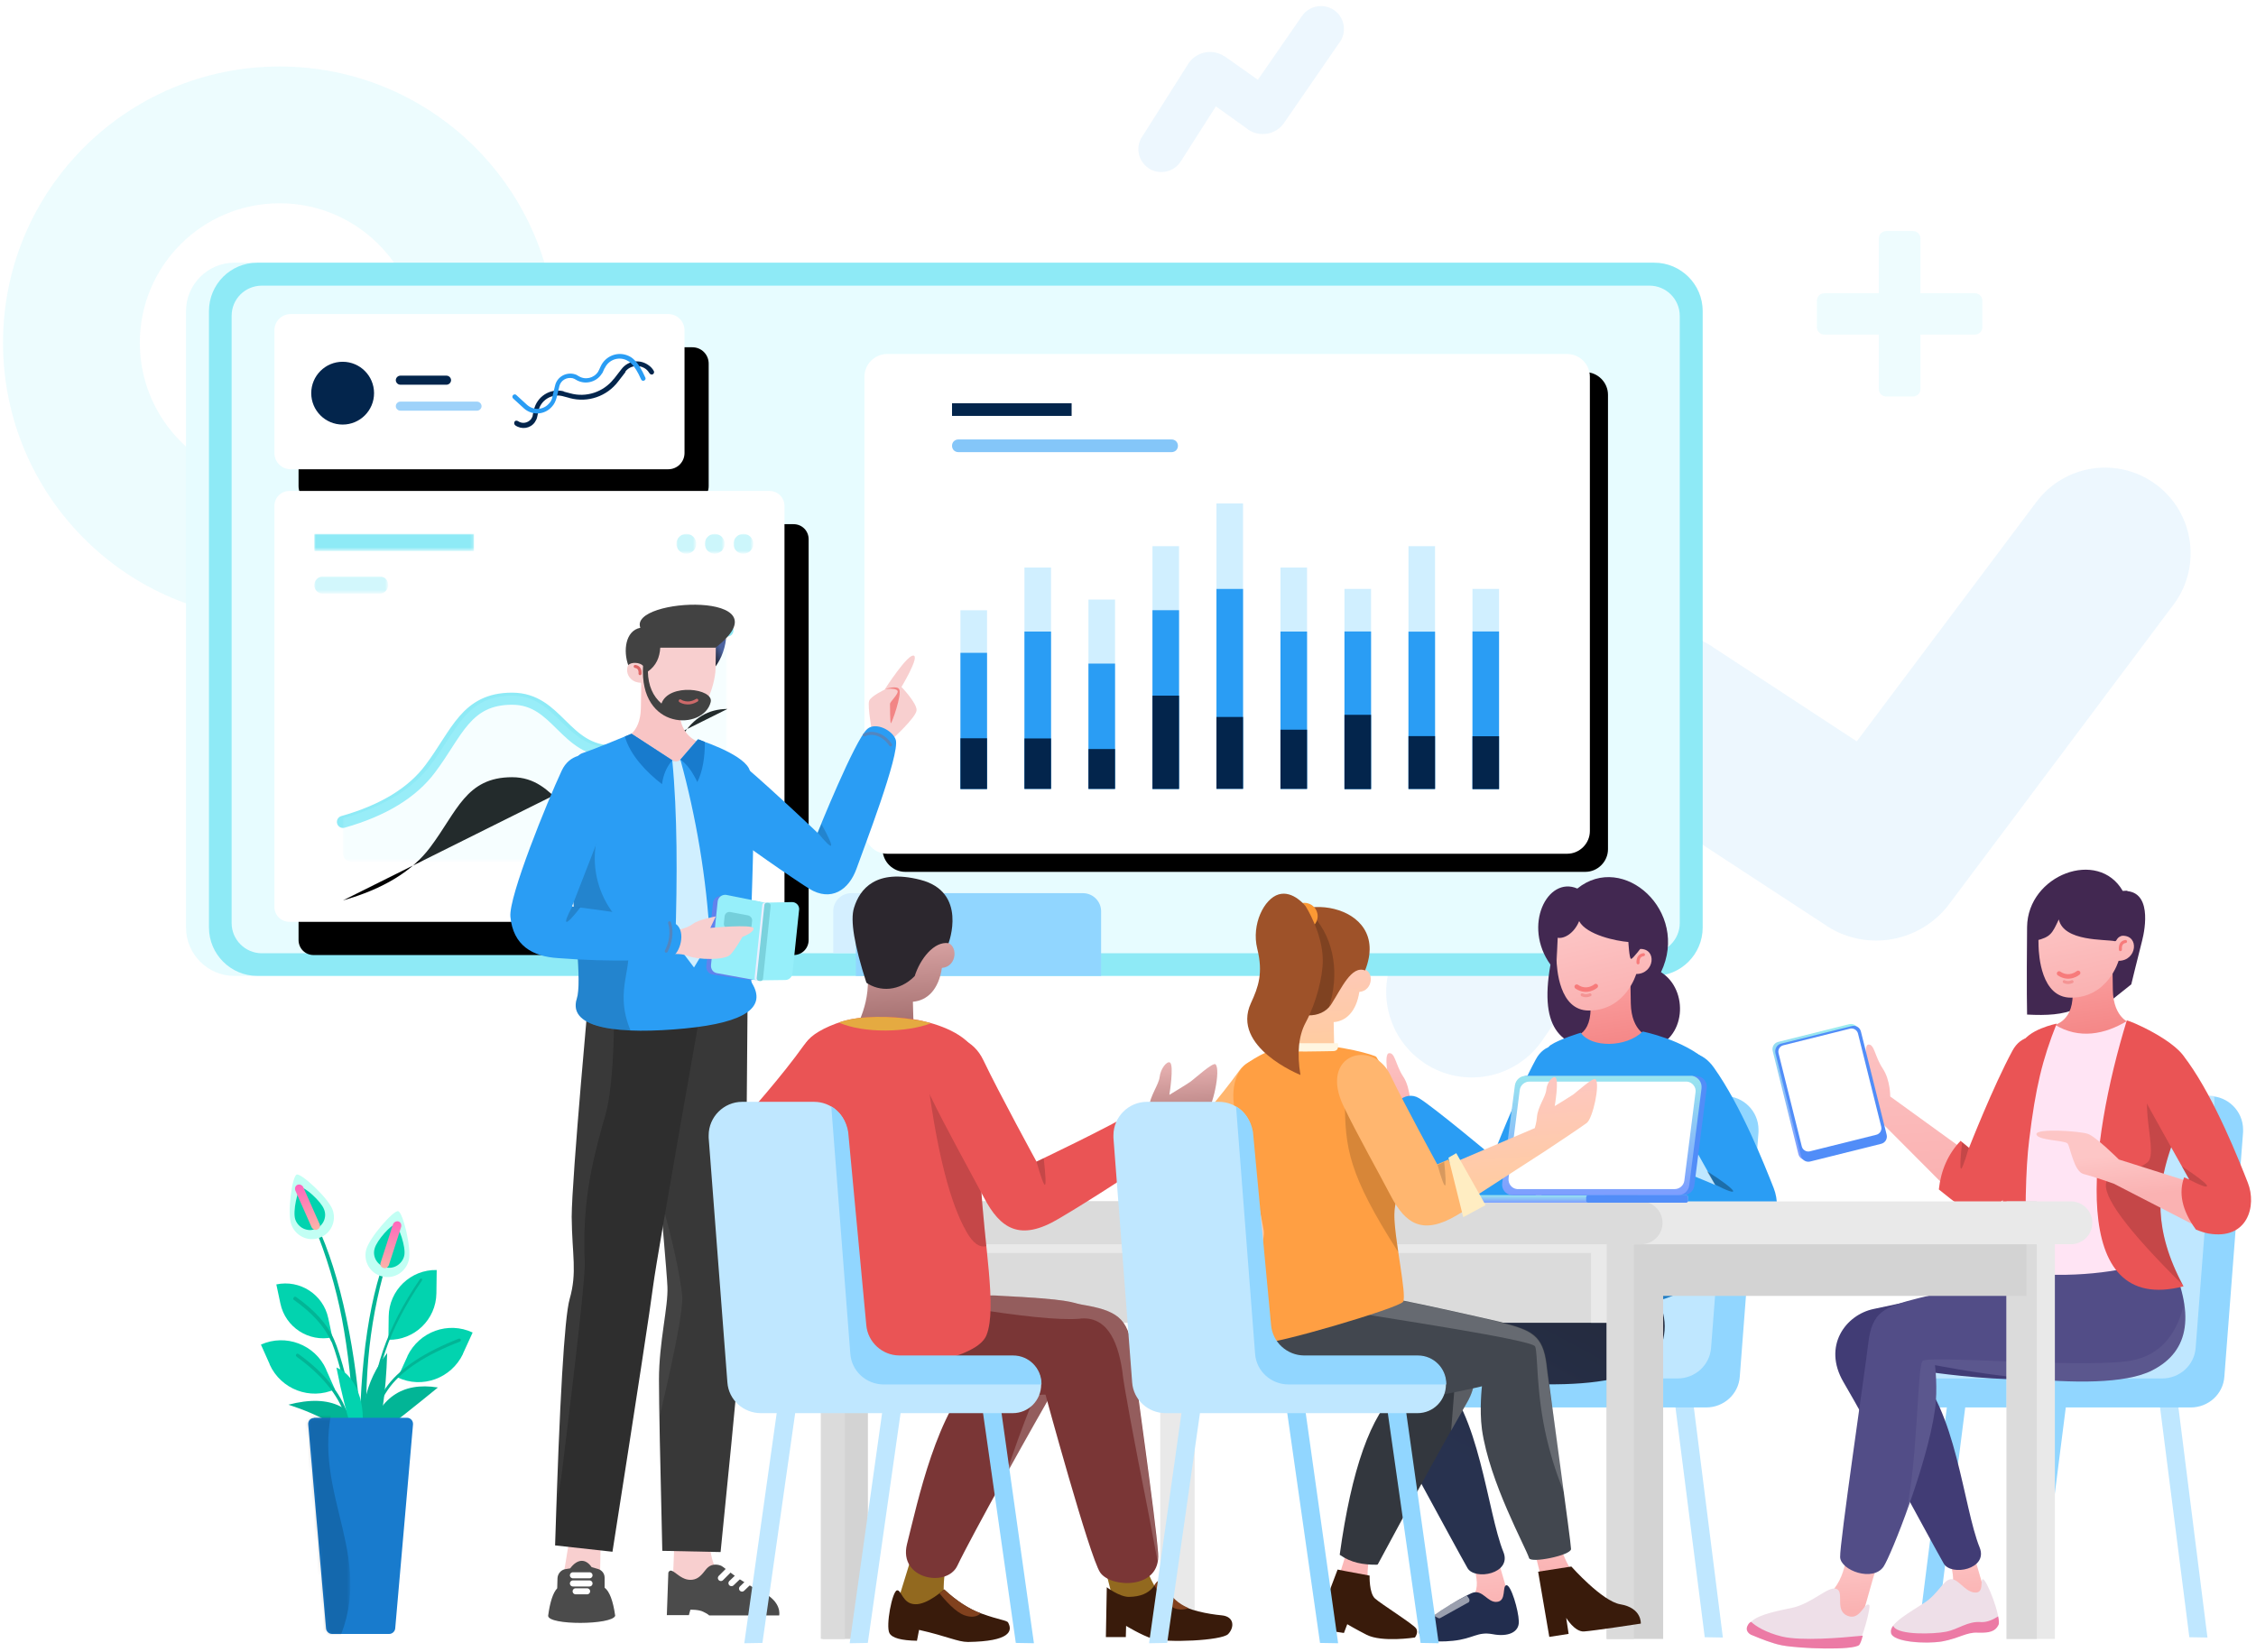 <?xml version="1.0" encoding="utf-8"?>
<!-- Generator: Adobe Illustrator 27.0.0, SVG Export Plug-In . SVG Version: 6.00 Build 0)  -->
<svg version="1.1" id="Layer_1" xmlns="http://www.w3.org/2000/svg" xmlns:xlink="http://www.w3.org/1999/xlink" x="0px" y="0px"
	 viewBox="0 0 747 547" style="enable-background:new 0 0 747 547;" xml:space="preserve">
<style type="text/css">
	.st0{opacity:8.454241e-02;fill:#2A9DF4;enable-background:new    ;}
	.st1{opacity:7.026599e-02;fill-rule:evenodd;clip-rule:evenodd;fill:#00CFE8;enable-background:new    ;}
	.st2{opacity:7.393973e-02;fill-rule:evenodd;clip-rule:evenodd;fill:#00CFE8;enable-background:new    ;}
	.st3{fill-rule:evenodd;clip-rule:evenodd;fill:#E7FCFF;}
	.st4{opacity:0.383;fill-rule:evenodd;clip-rule:evenodd;fill:#00CFE8;enable-background:new    ;}
	.st5{fill-rule:evenodd;clip-rule:evenodd;fill:#D4EFFF;}
	.st6{fill-rule:evenodd;clip-rule:evenodd;fill:#91D6FF;}
	.st7{filter:url(#filter-2);}
	.st8{fill-rule:evenodd;clip-rule:evenodd;}
	.st9{fill-rule:evenodd;clip-rule:evenodd;fill:#FFFFFF;}
	.st10{opacity:0.454;fill-rule:evenodd;clip-rule:evenodd;fill:#2A9DF4;enable-background:new    ;}
	.st11{fill-rule:evenodd;clip-rule:evenodd;fill:#03254C;}
	.st12{fill-rule:evenodd;clip-rule:evenodd;fill:#2A9DF4;}
	.st13{filter:url(#filter-5);}
	.st14{filter:url(#Adobe_OpacityMaskFilter);}
	.st15{mask:url(#mask-4_00000151510000183604992590000011447717598141389955_);}
	.st16{filter:url(#filter-7);}
	.st17{fill:none;stroke:#8EEAF6;stroke-width:4.004;stroke-linecap:round;}
	.st18{filter:url(#Adobe_OpacityMaskFilter_00000018945178097074288540000006792002947444759203_);}
	
		.st19{opacity:0.415;mask:url(#mask-4_00000055666686798116731130000003591097727209204158_);fill-rule:evenodd;clip-rule:evenodd;fill:#CEF9FF;enable-background:new    ;}
	.st20{filter:url(#Adobe_OpacityMaskFilter_00000085952648303719702890000012655542371317135036_);}
	.st21{mask:url(#mask-4_00000029742227345477115050000011807421700375582121_);fill-rule:evenodd;clip-rule:evenodd;fill:#8EEAF6;}
	.st22{filter:url(#Adobe_OpacityMaskFilter_00000090274205123443104630000016185806923944430250_);}
	
		.st23{mask:url(#mask-4_00000115508538506379905920000001994907615770086311_);fill-rule:evenodd;clip-rule:evenodd;fill:#8EEAF6;fill-opacity:0.402;}
	.st24{filter:url(#Adobe_OpacityMaskFilter_00000040544335930812795470000016866529251274850997_);}
	
		.st25{mask:url(#mask-4_00000049909364619013604910000006349038329034570673_);fill-rule:evenodd;clip-rule:evenodd;fill:#8EEAF6;fill-opacity:0.452;}
	.st26{filter:url(#Adobe_OpacityMaskFilter_00000003081016813499315630000010154485180011235764_);}
	
		.st27{mask:url(#mask-4_00000105406209152236826040000015535613282227590063_);fill-rule:evenodd;clip-rule:evenodd;fill:#8EEAF6;fill-opacity:0.452;}
	.st28{filter:url(#Adobe_OpacityMaskFilter_00000060018936022080152600000008080803877201148576_);}
	
		.st29{mask:url(#mask-4_00000003786872491234223950000001830884623449790092_);fill-rule:evenodd;clip-rule:evenodd;fill:#8EEAF6;fill-opacity:0.452;}
	.st30{filter:url(#filter-9);}
	.st31{fill-rule:evenodd;clip-rule:evenodd;fill:#D0EFFF;}
	.st32{opacity:0.576;fill-rule:evenodd;clip-rule:evenodd;fill:#2A9DF4;enable-background:new    ;}
	.st33{fill-rule:evenodd;clip-rule:evenodd;fill:#BFE7FF;}
	.st34{fill-rule:evenodd;clip-rule:evenodd;fill:#422851;}
	.st35{fill-rule:evenodd;clip-rule:evenodd;fill:url(#Path_00000013893902366950450190000011287296009937863604_);}
	.st36{fill-rule:evenodd;clip-rule:evenodd;fill:url(#Path_00000157997745744455077730000007474098698148848531_);}
	.st37{fill:none;stroke:#F77B7B;stroke-width:1.5;stroke-linecap:round;}
	.st38{fill:none;stroke:#F49494;stroke-linecap:round;}
	.st39{fill:none;stroke:#F77B7B;stroke-linecap:round;}
	.st40{fill-rule:evenodd;clip-rule:evenodd;fill:url(#Path_00000152229746542635856430000006134533524871136411_);}
	.st41{fill-rule:evenodd;clip-rule:evenodd;fill:#222D4E;}
	.st42{fill-rule:evenodd;clip-rule:evenodd;fill:#FFFFFF;fill-opacity:0.541;}
	.st43{fill-rule:evenodd;clip-rule:evenodd;fill:url(#Path_00000114035057986005524540000001774437417182067385_);}
	.st44{fill-rule:evenodd;clip-rule:evenodd;fill:url(#Path_00000176020849594306217520000015410279873458837421_);}
	.st45{fill-rule:evenodd;clip-rule:evenodd;fill-opacity:0.303;}
	.st46{fill-rule:evenodd;clip-rule:evenodd;fill-opacity:0.199;}
	.st47{fill-rule:evenodd;clip-rule:evenodd;fill:url(#Path_00000108273201331345168450000001187910547612347017_);}
	.st48{fill-rule:evenodd;clip-rule:evenodd;fill:#F8CFCF;}
	.st49{fill-rule:evenodd;clip-rule:evenodd;fill:#4B4B4B;}
	.st50{fill:none;stroke:#FFFFFF;stroke-width:2;stroke-linecap:round;}
	.st51{fill-rule:evenodd;clip-rule:evenodd;fill:#383838;}
	.st52{opacity:0.284;fill-rule:evenodd;clip-rule:evenodd;fill:#FFFFFF;fill-opacity:0.193;enable-background:new    ;}
	.st53{fill-rule:evenodd;clip-rule:evenodd;fill:#2E2E2E;}
	.st54{fill-rule:evenodd;clip-rule:evenodd;fill:#F28585;}
	.st55{fill-rule:evenodd;clip-rule:evenodd;fill-opacity:0.16;}
	.st56{fill:none;stroke:#5386BF;stroke-linecap:round;}
	.st57{fill-rule:evenodd;clip-rule:evenodd;fill:#F8C5C5;}
	.st58{fill-rule:evenodd;clip-rule:evenodd;fill:url(#Path_00000160159067615695721570000012889002751236279705_);}
	.st59{fill-rule:evenodd;clip-rule:evenodd;fill:#424242;}
	.st60{fill:none;stroke:#CC6969;stroke-linecap:round;}
	.st61{fill:none;stroke:#DE6767;stroke-linecap:round;}
	.st62{fill-rule:evenodd;clip-rule:evenodd;fill:#187BCD;}
	.st63{fill:#6182EC;}
	.st64{fill-rule:evenodd;clip-rule:evenodd;fill:#96EFFA;}
	.st65{fill:#74CFDB;}
	.st66{fill:#EAEFFF;}
	.st67{fill:#7AD2DD;}
	.st68{fill-rule:evenodd;clip-rule:evenodd;fill:#02D3AF;}
	.st69{fill-rule:evenodd;clip-rule:evenodd;fill:#02B596;}
	.st70{fill-rule:evenodd;clip-rule:evenodd;fill:#C2FFF4;}
	.st71{fill-rule:evenodd;clip-rule:evenodd;fill:url(#Path_00000148631770801627114790000013752816073822144414_);}
	.st72{fill-rule:evenodd;clip-rule:evenodd;fill:url(#Path_00000003082078984477296540000013194292300519570818_);}
	.st73{filter:url(#Adobe_OpacityMaskFilter_00000088091392952347253850000004942668211059570049_);}
	
		.st74{mask:url(#mask-19_00000008114544104725560770000001799874319695231918_);fill-rule:evenodd;clip-rule:evenodd;fill-opacity:0.16;}
	.st75{fill-rule:evenodd;clip-rule:evenodd;fill:url(#Path_00000051343045963980397100000015461657314446084787_);}
	.st76{fill-rule:evenodd;clip-rule:evenodd;fill:#EEDFE8;}
	.st77{fill-rule:evenodd;clip-rule:evenodd;fill:#EC7AA5;}
	.st78{fill-rule:evenodd;clip-rule:evenodd;fill:#413C75;}
	.st79{fill-rule:evenodd;clip-rule:evenodd;fill:url(#Path_00000033327342298022041550000007940360305096717715_);}
	.st80{fill-rule:evenodd;clip-rule:evenodd;fill:#EA5455;}
	.st81{fill-rule:evenodd;clip-rule:evenodd;fill:url(#Path_00000152236006536987452910000008552336546417143977_);}
	.st82{fill-rule:evenodd;clip-rule:evenodd;fill:url(#Path_00000023962958005417432850000017760972571674816416_);}
	.st83{fill-rule:evenodd;clip-rule:evenodd;fill:#FFE4F4;}
	.st84{fill-rule:evenodd;clip-rule:evenodd;fill:url(#Path_00000091004988461513385560000000934814787035589259_);}
	.st85{fill-rule:evenodd;clip-rule:evenodd;fill:#524D87;}
	.st86{fill-rule:evenodd;clip-rule:evenodd;fill:#FFFFFF;fill-opacity:5.610795e-02;}
	.st87{fill-rule:evenodd;clip-rule:evenodd;fill:url(#Path_00000166642621087527021740000017998032413316179329_);}
	.st88{fill-rule:evenodd;clip-rule:evenodd;fill:url(#Rectangle_00000053519110585794306640000000870466746371811220_);}
	.st89{fill-rule:evenodd;clip-rule:evenodd;fill:#518DF8;}
	.st90{fill:#FFFFFF;}
	.st91{fill-rule:evenodd;clip-rule:evenodd;fill:#E9E9E9;}
	.st92{fill-rule:evenodd;clip-rule:evenodd;fill:#D3D3D3;}
	.st93{fill-rule:evenodd;clip-rule:evenodd;fill:#DBDBDB;}
	.st94{fill-rule:evenodd;clip-rule:evenodd;fill:#92691F;}
	.st95{fill-rule:evenodd;clip-rule:evenodd;fill:#391B0B;}
	.st96{fill-rule:evenodd;clip-rule:evenodd;fill:#81411E;}
	.st97{fill-rule:evenodd;clip-rule:evenodd;fill:#7A3636;}
	.st98{fill-rule:evenodd;clip-rule:evenodd;fill:#FFFFFF;fill-opacity:0.193;}
	.st99{fill-rule:evenodd;clip-rule:evenodd;fill:url(#Path_00000120546985593326912330000017955545656714195889_);}
	.st100{fill-rule:evenodd;clip-rule:evenodd;fill:url(#Path_00000044890971857017933360000016589017384390409147_);}
	.st101{fill-rule:evenodd;clip-rule:evenodd;fill:#2C272E;}
	.st102{fill-rule:evenodd;clip-rule:evenodd;fill:#E5AA41;}
	.st103{fill-rule:evenodd;clip-rule:evenodd;fill:url(#Path_00000001632966390893590970000006410064627667740301_);}
	.st104{fill-rule:evenodd;clip-rule:evenodd;fill:url(#Rectangle_00000026878857894138693560000012745575042228569481_);}
	.st105{fill-rule:evenodd;clip-rule:evenodd;fill:url(#Rectangle_00000157294768406741753730000000601311064802575240_);}
	.st106{fill-rule:evenodd;clip-rule:evenodd;fill:url(#Path_00000080167597931535158210000011013231337134442913_);}
	.st107{fill-rule:evenodd;clip-rule:evenodd;fill:#FFB66F;}
	.st108{fill-rule:evenodd;clip-rule:evenodd;fill:#FFEDC2;}
	.st109{fill-rule:evenodd;clip-rule:evenodd;fill:url(#Path_00000024710230160086237040000014987281602138077876_);}
	.st110{fill-rule:evenodd;clip-rule:evenodd;fill:#33373E;}
	.st111{fill-rule:evenodd;clip-rule:evenodd;fill:url(#Path_00000014608346850394697770000008403067864610506149_);}
	.st112{fill-rule:evenodd;clip-rule:evenodd;fill:#42474F;}
	.st113{fill-rule:evenodd;clip-rule:evenodd;fill:url(#Path_00000065064718166869899530000010234428249320235655_);}
	.st114{fill-rule:evenodd;clip-rule:evenodd;fill:#9E5229;}
	.st115{fill-rule:evenodd;clip-rule:evenodd;fill:#FB9934;}
	.st116{fill-rule:evenodd;clip-rule:evenodd;fill:#FF9F43;}
	.st117{fill-rule:evenodd;clip-rule:evenodd;fill:#FFF6E1;}
	.st118{fill-rule:evenodd;clip-rule:evenodd;fill:url(#Path_00000068635334621218653970000012457732330144955286_);}
</style>
<filter  filterUnits="objectBoundingBox" height="132.6%" id="filter-9" width="122.5%" x="-8.7%" y="-12.7%">
	<feOffset  dx="6" dy="6" in="SourceAlpha" result="shadowOffsetOuter1"></feOffset>
	<feGaussianBlur  in="shadowOffsetOuter1" result="shadowBlurOuter1" stdDeviation="8"></feGaussianBlur>
	
		<feColorMatrix  in="shadowBlurOuter1" type="matrix" values="0 0 0 0 0.702   0 0 0 0 0.702   0 0 0 0 0.702  0 0 0 0.209 0">
		</feColorMatrix>
</filter>
<filter  filterUnits="objectBoundingBox" height="198.7%" id="filter-7" width="149.0%" x="-24.7%" y="-28.4%">
	<feMorphology  in="SourceAlpha" operator="dilate" radius="2.002" result="shadowSpreadOuter1"></feMorphology>
	<feOffset  dx="0" dy="13" in="shadowSpreadOuter1" result="shadowOffsetOuter1"></feOffset>
	<feMorphology  in="SourceAlpha" operator="erode" radius="2.002" result="shadowInner"></feMorphology>
	<feOffset  dx="0" dy="13" in="shadowInner" result="shadowInner"></feOffset>
	<feComposite  in="shadowOffsetOuter1" in2="shadowInner" operator="out" result="shadowOffsetOuter1"></feComposite>
	<feGaussianBlur  in="shadowOffsetOuter1" result="shadowBlurOuter1" stdDeviation="7.5"></feGaussianBlur>
	<feColorMatrix  in="shadowBlurOuter1" type="matrix" values="0 0 0 0 0   0 0 0 0 0   0 0 0 0 0  0 0 0 0.144 0">
		</feColorMatrix>
</filter>
<filter  filterUnits="objectBoundingBox" height="165.2%" id="filter-5" width="155.0%" x="-22.8%" y="-26.3%">
	<feOffset  dx="8" dy="9" in="SourceAlpha" result="shadowOffsetOuter1"></feOffset>
	<feGaussianBlur  in="shadowOffsetOuter1" result="shadowBlurOuter1" stdDeviation="14"></feGaussianBlur>
	
		<feColorMatrix  in="shadowBlurOuter1" result="shadowMatrixOuter1" type="matrix" values="0 0 0 0 0.076   0 0 0 0 0.583   0 0 0 0 0.879  0 0 0 0.229 0">
		</feColorMatrix>
	<feOffset  dx="0" dy="2" in="SourceAlpha" result="shadowOffsetOuter2"></feOffset>
	<feGaussianBlur  in="shadowOffsetOuter2" result="shadowBlurOuter2" stdDeviation="7.5"></feGaussianBlur>
	
		<feColorMatrix  in="shadowBlurOuter2" result="shadowMatrixOuter2" type="matrix" values="0 0 0 0 0.504   0 0 0 0 0.7   0 0 0 0 1  0 0 0 0.234 0">
		</feColorMatrix>
	<feMerge>
		<feMergeNode  in="shadowMatrixOuter1"></feMergeNode>
		<feMergeNode  in="shadowMatrixOuter2"></feMergeNode>
	</feMerge>
</filter>
<filter  filterUnits="objectBoundingBox" height="280.8%" id="filter-2" width="168.5%" x="-28.4%" y="-72.9%">
	<feOffset  dx="8" dy="9" in="SourceAlpha" result="shadowOffsetOuter1"></feOffset>
	<feGaussianBlur  in="shadowOffsetOuter1" result="shadowBlurOuter1" stdDeviation="14"></feGaussianBlur>
	
		<feColorMatrix  in="shadowBlurOuter1" result="shadowMatrixOuter1" type="matrix" values="0 0 0 0 0.076   0 0 0 0 0.583   0 0 0 0 0.879  0 0 0 0.229 0">
		</feColorMatrix>
	<feOffset  dx="0" dy="2" in="SourceAlpha" result="shadowOffsetOuter2"></feOffset>
	<feGaussianBlur  in="shadowOffsetOuter2" result="shadowBlurOuter2" stdDeviation="7.5"></feGaussianBlur>
	
		<feColorMatrix  in="shadowBlurOuter2" result="shadowMatrixOuter2" type="matrix" values="0 0 0 0 0.504   0 0 0 0 0.7   0 0 0 0 1  0 0 0 0.234 0">
		</feColorMatrix>
	<feMerge>
		<feMergeNode  in="shadowMatrixOuter1"></feMergeNode>
		<feMergeNode  in="shadowMatrixOuter2"></feMergeNode>
	</feMerge>
</filter>
<g id="_xD83D__xDCDD_-Pages-New">
	<g id="Login-" transform="translate(-113, -271)">
		<g id="Illustration" transform="translate(113.5, 271.5)">
			<g id="Shape" transform="translate(0.5, 0.5)">
				<g id="Group-59" transform="translate(0, 0.819)">
					<path id="Path" class="st0" d="M673.3,164.4c9.4-12.5,27.1-15.1,39.7-5.7c12.4,9.3,15,26.8,6,39.3l-0.3,0.4l-74.3,99.2
						c-9.5,12.6-27,15.8-40.3,7.4l-0.4-0.3l-46.8-30.6l-47.2,68.6c-8.8,12.8-26.1,16.1-39,7.6l-0.4-0.3c-12.8-8.8-16.1-26.1-7.6-39
						l0.3-0.4l61.8-90c9.2-13.4,27.3-17.1,41-8.4l0.4,0.3l47.6,31.2L673.3,164.4z"/>
					<path id="Path_00000134971083854161043120000003926436671084809621_" class="st0" d="M430.1,3.5c2.4-3.5,7.1-4.3,10.6-2
						c3.4,2.3,4.3,7,2.1,10.4l-0.1,0.1L424.1,39c-2.7,3.8-8,4.7-11.8,2.1l-0.1-0.1l-10.6-7.6L390,51.6c-2.2,3.5-6.8,4.6-10.4,2.5
						l-0.1-0.1c-3.5-2.2-4.6-6.8-2.5-10.3l0.1-0.1l15.3-24.2c2.5-4,7.8-5.2,11.8-2.7l0.2,0.1l0.2,0.1l10.9,7.7L430.1,3.5z"/>
					<path id="_x2B_" class="st1" d="M634.9,127v-18l0,0h18c1.4,0,2.5-1.1,2.5-2.5v-8.7c0-1.4-1.1-2.5-2.5-2.5h-18l0,0V77.2
						c0-1.4-1.1-2.5-2.5-2.5h-8.8c-1.4,0-2.5,1.1-2.5,2.5v18.1l0,0h-18c-1.4,0-2.5,1.1-2.5,2.5v8.7c0,1.4,1.1,2.5,2.5,2.5h18l0,0v18
						c0,1.4,1.1,2.5,2.5,2.5h8.8C633.8,129.5,634.9,128.4,634.9,127z"/>
					<path id="Oval" class="st2" d="M91.6,20.2c50.6,0,91.6,41,91.6,91.6s-41,91.6-91.6,91.6S0,162.3,0,111.7S41,20.2,91.6,20.2z
						 M91.6,65.5c-25.6,0-46.3,20.7-46.3,46.2S66,158,91.6,158s46.3-20.7,46.3-46.2S117.2,65.5,91.6,65.5z"/>
				</g>
			</g>
			<g id="Meeting" transform="translate(60.5, 86.5)">
				<g id="Group-63" transform="translate(0.596, 0)">
					<path id="Rectangle" class="st3" d="M16,0h470.1c8.8,0,16,7.2,16,16v204.2c0,8.8-7.2,16-16,16H16c-8.8,0-16-7.2-16-16V16
						C0,7.2,7.2,0,16,0z"/>
					<path id="Rectangle_00000018931619567432656170000015678943289330781117_" class="st4" d="M23.6,0h462.6c8.8,0,16,7.2,16,16
						v204.2c0,8.8-7.2,16-16,16H23.6c-8.8,0-16-7.2-16-16V16C7.6,7.2,14.7,0,23.6,0z"/>
					<path id="Rectangle_00000118386841895604188000000017191830822979797936_" class="st3" d="M25.1,7.6h459.5c5.5,0,10,4.5,10,10
						v201.1c0,5.5-4.5,10-10,10H25.1c-5.5,0-10-4.5-10-10V17.6C15.1,12,19.6,7.6,25.1,7.6z"/>
					<path id="Rectangle_00000164476187308518471500000011738098239911516328_" class="st5" d="M220.3,208.8h69.2c3.3,0,6,2.7,6,6
						v13.8l0,0h-81.2v-13.8C214.3,211.5,216.9,208.8,220.3,208.8z"/>
					<path id="Rectangle_00000043452605861471807600000000596266294161266611_" class="st6" d="M227.8,208.8H297c3.3,0,6,2.7,6,6
						v21.4l0,0h-81.2v-21.4C221.8,211.5,224.5,208.8,227.8,208.8z"/>
				</g>
				<g id="ElementCard20" transform="translate(29.856, 17.008)">
					<g id="Rectangle_00000166654504984210278170000004982245565026548357_">
						<g class="st7">
							<path id="path-1_00000167388654926561357390000005218757007611095470_" class="st8" d="M5.4,0h125c3,0,5.4,2.4,5.4,5.4V46
								c0,3-2.4,5.4-5.4,5.4H5.4C2.4,51.4,0,49,0,46V5.4C0,2.4,2.4,0,5.4,0z"/>
						</g>
						<g>
							<path id="path-1_00000111178679406964765360000011249839674018547362_" class="st9" d="M5.4,0h125c3,0,5.4,2.4,5.4,5.4V46
								c0,3-2.4,5.4-5.4,5.4H5.4C2.4,51.4,0,49,0,46V5.4C0,2.4,2.4,0,5.4,0z"/>
						</g>
					</g>
					<path id="Rectangle_00000036223812611807228010000004265553487522574493_" class="st10" d="M41.7,29h25.4
						c0.8,0,1.5,0.7,1.5,1.5s-0.7,1.5-1.5,1.5H41.7c-0.8,0-1.5-0.7-1.5-1.5S40.9,29,41.7,29z"/>
					<path id="Rectangle_00000058575789889726953420000011580937027473628816_" class="st11" d="M41.7,20.4H57
						c0.8,0,1.5,0.7,1.5,1.5s-0.7,1.5-1.5,1.5H41.7c-0.8,0-1.5-0.7-1.5-1.5S40.9,20.4,41.7,20.4z"/>
					<g id="Group-9" transform="translate(78.327, 13.239)">
						<path id="Path_00000029726712074513367810000012915550042884113827_" class="st11" d="M36.6,5c2.2-2.9,6.2-3.4,9.1-1.2
							c0.7,0.5,1.2,1.1,1.6,1.8c0.2,0.4,0.1,0.8-0.3,1.1c-0.4,0.2-0.8,0.1-1.1-0.3c-0.3-0.5-0.7-1-1.2-1.4c-2.1-1.6-5.2-1.3-6.8,0.8
							L37.9,6l-2.4,3.1c-3.7,4.9-10,7.1-16,5.5l-0.3-0.1L17.3,14c-0.1,0-0.2-0.1-0.4-0.1c-3.5-0.8-7,1.4-7.8,4.9l0,0.2l-0.4,1.8
							c-0.1,0.6-0.4,1.2-0.8,1.8c-1.5,2.1-4.4,2.5-6.5,1C1,23.2,1,22.8,1.2,22.4s0.7-0.4,1.1-0.2c1.4,1,3.3,0.7,4.4-0.7
							c0.2-0.3,0.4-0.7,0.5-1l0-0.2l0.4-1.8c1-4.4,5.3-7.2,9.7-6.2l0.2,0.1l0.2,0.1l1.9,0.5c5.3,1.5,11-0.4,14.4-4.7l0.2-0.2L36.6,5
							z"/>
						<path id="Path_00000101071995808963703750000002620093021658384779_" class="st12" d="M29.7,4.1c1.6-3.5,5.7-5.1,9.2-3.5
							c0.7,0.3,1.3,0.7,1.9,1.3c1.3,1.2,2.5,3.2,3.7,5.9c0.2,0.4,0,0.8-0.4,1c-0.4,0.2-0.8,0-1-0.4C42,5.9,40.9,4.1,39.7,3
							c-0.4-0.4-0.9-0.7-1.5-1c-2.7-1.2-5.8-0.1-7.1,2.6l-0.1,0.1l-0.5,1.1c-0.1,0.3-0.2,0.5-0.4,0.7c-1.8,2.9-5.7,3.8-8.6,2
							c-0.3-0.2-0.7-0.4-1.1-0.5c-2-0.4-3.9,0.7-4.4,2.7l0,0.1l-0.9,3.7c-0.3,1.1-0.8,2.2-1.6,3c-2.4,2.7-6.5,2.9-9.2,0.5l-0.1-0.1
							l-3.5-3.2c-0.3-0.3-0.3-0.8,0-1.1c0.3-0.3,0.7-0.3,1-0.1l0.1,0.1l3.5,3.2c2.1,1.9,5.3,1.8,7.2-0.3c0.6-0.6,1-1.3,1.2-2.1
							l0-0.2l0.9-3.7C15.2,7.7,18,6,20.8,6.6c0.5,0.1,1,0.3,1.4,0.6l0.2,0.1c2.2,1.4,5.1,0.7,6.5-1.5C29,5.6,29,5.5,29.1,5.4
							l0.1-0.2L29.7,4.1z"/>
					</g>
					
						<ellipse id="Oval_00000147215358114752074950000017563717979269973433_" class="st11" cx="22.6" cy="26.2" rx="10.4" ry="10.4"/>
				</g>
				<g id="ElementCard3" transform="translate(29.856, 75.592)">
					<g id="Rectangle_00000116227165014280089990000017232428024840824235_">
						<g class="st13">
							<path id="path-3_00000044174476874509202640000004532678179012655750_" class="st8" d="M5,0h158.9c2.8,0,5,2.2,5,5v132.7
								c0,2.8-2.2,5-5,5H5c-2.8,0-5-2.2-5-5V5C0,2.2,2.2,0,5,0z"/>
						</g>
						<g>
							<path id="path-3_00000127748930316991694860000006948449113694450590_" class="st9" d="M5,0h158.9c2.8,0,5,2.2,5,5v132.7
								c0,2.8-2.2,5-5,5H5c-2.8,0-5-2.2-5-5V5C0,2.2,2.2,0,5,0z"/>
						</g>
					</g>
					<defs>
						<filter id="Adobe_OpacityMaskFilter" filterUnits="userSpaceOnUse" x="-8.8" y="28.3" width="190" height="126">
							<feColorMatrix  type="matrix" values="1 0 0 0 0  0 1 0 0 0  0 0 1 0 0  0 0 0 1 0"/>
						</filter>
					</defs>
					
						<mask maskUnits="userSpaceOnUse" x="-8.8" y="28.3" width="190" height="126" id="mask-4_00000151510000183604992590000011447717598141389955_">
						<g class="st14">
							<path id="path-3_00000047749256814103496900000010142664097569735069_" class="st9" d="M5,0h158.9c2.8,0,5,2.2,5,5v132.7
								c0,2.8-2.2,5-5,5H5c-2.8,0-5-2.2-5-5V5C0,2.2,2.2,0,5,0z"/>
						</g>
					</mask>
					<g id="Path-3" class="st15">
						<g class="st16">
							<path id="path-6_00000052815201677086162710000005448629307189131692_" class="st8" d="M22.7,109.6
								c13.4-3.8,23-9.7,28.9-17.6c8.9-11.8,11.8-23.2,27.1-23.2s17.2,17.5,33.6,17.5s17.4-22.3,22.8-31.2c3.6-5.9,8.6-8.9,14.9-8.9
								"/>
						</g>
						<g>
							<path id="path-6_00000161598242738421942960000010831996650191969413_" class="st17" d="M22.7,109.6
								c13.4-3.8,23-9.7,28.9-17.6c8.9-11.8,11.8-23.2,27.1-23.2s17.2,17.5,33.6,17.5s17.4-22.3,22.8-31.2c3.6-5.9,8.6-8.9,14.9-8.9
								"/>
						</g>
					</g>
					<defs>
						
							<filter id="Adobe_OpacityMaskFilter_00000009568535932289457880000000961802121609029802_" filterUnits="userSpaceOnUse" x="22.7" y="45.4" width="127.4" height="77.5">
							<feColorMatrix  type="matrix" values="1 0 0 0 0  0 1 0 0 0  0 0 1 0 0  0 0 0 1 0"/>
						</filter>
					</defs>
					
						<mask maskUnits="userSpaceOnUse" x="22.7" y="45.4" width="127.4" height="77.5" id="mask-4_00000055666686798116731130000003591097727209204158_">
						<g style="filter:url(#Adobe_OpacityMaskFilter_00000009568535932289457880000000961802121609029802_);">
							<path id="path-3_00000059995830262817625070000005385902887225661880_" class="st9" d="M5,0h158.9c2.8,0,5,2.2,5,5v132.7
								c0,2.8-2.2,5-5,5H5c-2.8,0-5-2.2-5-5V5C0,2.2,2.2,0,5,0z"/>
						</g>
					</mask>
					<path id="Path-3_00000131345440750957818780000016313767260089316503_" class="st19" d="M22.7,108.4c13.4-3.8,23-9.7,28.9-17.5
						c8.9-11.7,11.8-23.1,27.1-23.1s17.2,17.4,33.6,17.4s17.4-22.2,22.8-31c3.6-5.9,8.6-8.8,14.9-8.8v74.4c0,1.7-1.4,3.1-3.1,3.1
						H25.7c-1.7,0-3.1-1.4-3.1-3.1V108.4L22.7,108.4z"/>
					<defs>
						
							<filter id="Adobe_OpacityMaskFilter_00000089557319996009002720000018405270948554704022_" filterUnits="userSpaceOnUse" x="13.2" y="14.2" width="52.9" height="5.7">
							<feColorMatrix  type="matrix" values="1 0 0 0 0  0 1 0 0 0  0 0 1 0 0  0 0 0 1 0"/>
						</filter>
					</defs>
					
						<mask maskUnits="userSpaceOnUse" x="13.2" y="14.2" width="52.9" height="5.7" id="mask-4_00000029742227345477115050000011807421700375582121_">
						<g style="filter:url(#Adobe_OpacityMaskFilter_00000089557319996009002720000018405270948554704022_);">
							<path id="path-3_00000022550523258466351740000006356605108853857685_" class="st9" d="M5,0h158.9c2.8,0,5,2.2,5,5v132.7
								c0,2.8-2.2,5-5,5H5c-2.8,0-5-2.2-5-5V5C0,2.2,2.2,0,5,0z"/>
						</g>
					</mask>
					
						<rect id="Rectangle_00000142890442298074386870000016085992629282725540_" x="13.2" y="14.2" class="st21" width="52.9" height="5.7"/>
					<defs>
						
							<filter id="Adobe_OpacityMaskFilter_00000011713738526554998480000012044949204230015881_" filterUnits="userSpaceOnUse" x="13.2" y="28.3" width="24.5" height="5.7">
							<feColorMatrix  type="matrix" values="1 0 0 0 0  0 1 0 0 0  0 0 1 0 0  0 0 0 1 0"/>
						</filter>
					</defs>
					
						<mask maskUnits="userSpaceOnUse" x="13.2" y="28.3" width="24.5" height="5.7" id="mask-4_00000115508538506379905920000001994907615770086311_">
						<g style="filter:url(#Adobe_OpacityMaskFilter_00000011713738526554998480000012044949204230015881_);">
							<path id="path-3_00000071536604394644415390000004448654817630248375_" class="st9" d="M5,0h158.9c2.8,0,5,2.2,5,5v132.7
								c0,2.8-2.2,5-5,5H5c-2.8,0-5-2.2-5-5V5C0,2.2,2.2,0,5,0z"/>
						</g>
					</mask>
					<path id="Rectangle_00000007395294996177219890000006385842929160871073_" class="st23" d="M16,28.3h18.9
						c1.6,0,2.8,1.3,2.8,2.8S36.5,34,34.9,34H16c-1.6,0-2.8-1.3-2.8-2.8S14.5,28.3,16,28.3z"/>
					<defs>
						
							<filter id="Adobe_OpacityMaskFilter_00000091708993061479853360000011234205677943429821_" filterUnits="userSpaceOnUse" x="133.1" y="14.2" width="6.6" height="6.6">
							<feColorMatrix  type="matrix" values="1 0 0 0 0  0 1 0 0 0  0 0 1 0 0  0 0 0 1 0"/>
						</filter>
					</defs>
					
						<mask maskUnits="userSpaceOnUse" x="133.1" y="14.2" width="6.6" height="6.6" id="mask-4_00000049909364619013604910000006349038329034570673_">
						<g style="filter:url(#Adobe_OpacityMaskFilter_00000091708993061479853360000011234205677943429821_);">
							<path id="path-3_00000063620864994294113790000017017667179052572597_" class="st9" d="M5,0h158.9c2.8,0,5,2.2,5,5v132.7
								c0,2.8-2.2,5-5,5H5c-2.8,0-5-2.2-5-5V5C0,2.2,2.2,0,5,0z"/>
						</g>
					</mask>
					<path id="Oval_00000105409038633179681080000003073919730968610731_" class="st25" d="M136.4,20.8c1.8,0,3.3-1.5,3.3-3.3
						s-1.5-3.3-3.3-3.3c-1.8,0-3.3,1.5-3.3,3.3S134.6,20.8,136.4,20.8z"/>
					<defs>
						
							<filter id="Adobe_OpacityMaskFilter_00000012443588197106522950000011309373020174354835_" filterUnits="userSpaceOnUse" x="142.5" y="14.2" width="6.6" height="6.6">
							<feColorMatrix  type="matrix" values="1 0 0 0 0  0 1 0 0 0  0 0 1 0 0  0 0 0 1 0"/>
						</filter>
					</defs>
					
						<mask maskUnits="userSpaceOnUse" x="142.5" y="14.2" width="6.6" height="6.6" id="mask-4_00000105406209152236826040000015535613282227590063_">
						<g style="filter:url(#Adobe_OpacityMaskFilter_00000012443588197106522950000011309373020174354835_);">
							<path id="path-3_00000098197205697876999610000012728900367829960634_" class="st9" d="M5,0h158.9c2.8,0,5,2.2,5,5v132.7
								c0,2.8-2.2,5-5,5H5c-2.8,0-5-2.2-5-5V5C0,2.2,2.2,0,5,0z"/>
						</g>
					</mask>
					<path id="Oval_00000019637693502115116690000004822771173736996481_" class="st27" d="M145.8,20.8c1.8,0,3.3-1.5,3.3-3.3
						s-1.5-3.3-3.3-3.3c-1.8,0-3.3,1.5-3.3,3.3S144,20.8,145.8,20.8z"/>
					<defs>
						
							<filter id="Adobe_OpacityMaskFilter_00000080919144684667348020000010219353191920549567_" filterUnits="userSpaceOnUse" x="152" y="14.2" width="6.6" height="6.6">
							<feColorMatrix  type="matrix" values="1 0 0 0 0  0 1 0 0 0  0 0 1 0 0  0 0 0 1 0"/>
						</filter>
					</defs>
					
						<mask maskUnits="userSpaceOnUse" x="152" y="14.2" width="6.6" height="6.6" id="mask-4_00000003786872491234223950000001830884623449790092_">
						<g style="filter:url(#Adobe_OpacityMaskFilter_00000080919144684667348020000010219353191920549567_);">
							<path id="path-3_00000165943234862347713130000009483995169341390725_" class="st9" d="M5,0h158.9c2.8,0,5,2.2,5,5v132.7
								c0,2.8-2.2,5-5,5H5c-2.8,0-5-2.2-5-5V5C0,2.2,2.2,0,5,0z"/>
						</g>
					</mask>
					<path id="Oval_00000062888855407745622960000013133217152913691551_" class="st29" d="M155.3,20.8c1.8,0,3.3-1.5,3.3-3.3
						s-1.5-3.3-3.3-3.3s-3.3,1.5-3.3,3.3S153.4,20.8,155.3,20.8z"/>
				</g>
				<g id="ElementCard11" transform="translate(225.233, 30.237)">
					<g id="Rectangle_00000038394718023746140150000016971014724602264713_">
						<g class="st30">
							<path id="path-8_00000028302670664564033620000005352844540902388638_" class="st8" d="M7.5,0h225.2c4.1,0,7.5,3.4,7.5,7.5
								V158c0,4.1-3.4,7.5-7.5,7.5H7.5c-4.1,0-7.5-3.4-7.5-7.5V7.5C0,3.4,3.4,0,7.5,0z"/>
						</g>
						<g>
							<path id="path-8_00000135653402635680652220000003839390175555408315_" class="st9" d="M7.5,0h225.2c4.1,0,7.5,3.4,7.5,7.5
								V158c0,4.1-3.4,7.5-7.5,7.5H7.5c-4.1,0-7.5-3.4-7.5-7.5V7.5C0,3.4,3.4,0,7.5,0z"/>
						</g>
					</g>
					<g id="Group-26" transform="translate(31.789, 84.864)">
						<polygon id="Path_00000009591739649843530970000006429658862028000410_" class="st31" points="8.8,0 8.8,59.2 0,59.2 0,0 
													"/>
						<polygon id="Path_00000069366557633561353970000008949853903476046724_" class="st12" points="8.8,14.1 8.8,59.2 0,59.2 
							0,14.1 						"/>
						<polygon id="Path_00000010273531167994280670000006713908669172362126_" class="st11" points="8.8,42.4 8.8,59.2 0,59.2 
							0,42.4 						"/>
					</g>
					<g id="Group-26_00000146480816678324607870000010602513336930478211_" transform="translate(52.981, 70.72)">
						<polygon id="Path_00000168806655036905010870000013260512084024988812_" class="st31" points="8.8,0 8.8,73.3 0,73.3 0,0 
													"/>
						<polygon id="Path_00000004506771550493166250000013318784239260159873_" class="st12" points="8.8,21.2 8.8,73.3 0,73.3 
							0,21.2 						"/>
						<polygon id="Path_00000150795183141136796770000012877272505912155778_" class="st11" points="8.8,56.6 8.8,73.3 0,73.3 
							0,56.6 						"/>
					</g>
					<g id="Group-26_00000177447052193605805220000005545208421999062955_" transform="translate(74.174, 81.328)">
						<polygon id="Path_00000038394711272985046990000016357592874523333299_" class="st31" points="8.8,0 8.8,62.7 0,62.7 0,0 
													"/>
						<polygon id="Path_00000018217603300036018870000008682248278668207241_" class="st12" points="8.8,21.2 8.8,62.7 0,62.7 
							0,21.2 						"/>
						<polygon id="Path_00000183930388316290038960000007909852830866872471_" class="st11" points="8.8,49.5 8.8,62.7 0,62.7 
							0,49.5 						"/>
					</g>
					<g id="Group-26_00000114073090800934509500000017672524824923208075_" transform="translate(95.366, 63.648)">
						<polygon id="Path_00000072972564656400805130000001474329406127344534_" class="st31" points="8.8,0 8.8,80.4 0,80.4 0,0 
													"/>
						<polygon id="Path_00000181798579551306035740000010261345885957004465_" class="st12" points="8.8,21.2 8.8,80.4 0,80.4 
							0,21.2 						"/>
						<polygon id="Path_00000101098823627791058480000012661319958984492208_" class="st11" points="8.8,49.5 8.8,80.4 0,80.4 
							0,49.5 						"/>
					</g>
					<g id="Group-26_00000139981201973921786440000006227294197418834343_" transform="translate(116.559, 49.504)">
						<polygon id="Path_00000121974766817426990140000017273680458137461377_" class="st31" points="8.8,0 8.8,94.5 0,94.5 0,0 
													"/>
						<polygon id="Path_00000126293593593766697000000013353735136851557030_" class="st12" points="8.8,28.3 8.8,94.5 0,94.5 
							0,28.3 						"/>
						<polygon id="Path_00000181068084910862821840000007986448115263678648_" class="st11" points="8.8,70.7 8.8,94.5 0,94.5 
							0,70.7 						"/>
					</g>
					<g id="Group-26_00000074432008491098416570000016595615719021419408_" transform="translate(137.751, 70.72)">
						<polygon id="Path_00000096052288678376588030000016701442632854959518_" class="st31" points="8.8,0 8.8,73.3 0,73.3 0,0 
													"/>
						<polygon id="Path_00000006703785391944209510000014097733931842956440_" class="st12" points="8.8,21.2 8.8,73.3 0,73.3 
							0,21.2 						"/>
						<polygon id="Path_00000044171936133833232360000000220316093036917430_" class="st11" points="8.8,53.7 8.8,73.3 0,73.3 
							0,53.7 						"/>
					</g>
					<g id="Group-26_00000060749106141698108990000003761664325955672758_" transform="translate(158.943, 77.792)">
						<polygon id="Path_00000173841501480703661860000014319013429494992037_" class="st31" points="8.8,0 8.8,66.3 0,66.3 0,0 
													"/>
						<polygon id="Path_00000181087620929336514100000013515754433616738212_" class="st12" points="8.8,14.1 8.8,66.3 0,66.3 
							0,14.1 						"/>
						<polygon id="Path_00000069389890273018210250000004929109492858182831_" class="st11" points="8.8,41.7 8.8,66.3 0,66.3 
							0,41.7 						"/>
					</g>
					<g id="Group-26_00000140004379379286108530000009363749690947867042_" transform="translate(180.136, 63.648)">
						<polygon id="Path_00000044883200379466826880000008473513658032691627_" class="st31" points="8.8,0 8.8,80.4 0,80.4 0,0 
													"/>
						<polygon id="Path_00000006668343851801631860000016020807390667977388_" class="st12" points="8.8,28.3 8.8,80.4 0,80.4 
							0,28.3 						"/>
						<polygon id="Path_00000085936704107298771160000001792165907382470301_" class="st11" points="8.8,62.9 8.8,80.4 0,80.4 
							0,62.9 						"/>
					</g>
					<g id="Group-26_00000020396958467217041500000009457774985145469115_" transform="translate(201.328, 77.792)">
						<polygon id="Path_00000158022156441590515380000014006507627027290252_" class="st31" points="8.8,0 8.8,66.3 0,66.3 0,0 
													"/>
						<polygon id="Path_00000106139931056514220690000011978560765603684500_" class="st12" points="8.8,14.1 8.8,66.3 0,66.3 
							0,14.1 						"/>
						<polygon id="Path_00000158013359259463027890000016741064282079017615_" class="st11" points="8.8,48.8 8.8,66.3 0,66.3 
							0,48.8 						"/>
					</g>
					<path id="Rectangle_00000176721758905583942770000010893374615965706153_" class="st32" d="M31.1,28.3h70.6
						c1.2,0,2.1,0.9,2.1,2.1c0,1.2-0.9,2.1-2.1,2.1H31.1c-1.2,0-2.1-0.9-2.1-2.1C29,29.2,29.9,28.3,31.1,28.3z"/>
					
						<rect id="Rectangle_00000122679960117381388740000010921166576256187327_" x="29" y="16.3" class="st11" width="39.6" height="4.2"/>
				</g>
				<g id="Chair4" transform="translate(411.171, 275.91)">
					<polygon id="Path_00000099658100568142569880000006556857004918551185_" class="st33" points="86.9,89 98.3,179.4 92.3,179.3 
						80.9,89.8 					"/>
					<path id="Path_00000029739815106126590480000014732868943643774654_" class="st6" d="M0,93.7c0-5.2,4.2-9.4,9.4-9.4h37.8
						c5.7,0,10.5-4.4,11-10l6-64.2c0.5-5.7,5.3-10,11-10H99c6.1,0,11.1,5,11.1,11.1c0,0.3,0,0.6,0,0.8l-6.2,81
						c-0.4,5.8-5.3,10.2-11.1,10.2H9.4C4.2,103.2,0,99,0,93.7z"/>
					<path id="Combined-Shape" class="st33" d="M98.8,0c0.6,0,1.1,0,1.7,0.1c0.1,0.6,0.1,1.1,0.1,1.7c0,0.3,0,0.6,0,0.9l-6.2,80.7
						c-0.4,5.8-5.3,10.2-11.1,10.2H0.2l-0.2,0c0-0.1,0-0.1,0-0.2c0-5.2,4.2-9.4,9.4-9.4h37.6c5.7,0,10.5-4.4,11-10l6-64
						c0.5-5.7,5.3-10,11-10H98.8z"/>
				</g>
				
					<g id="Wom1.4" transform="translate(456, 330.5) scale(-1, 1) translate(-456, -330.5) translate(384, 203)">
					<g id="Head" transform="translate(32.719, 0.465)">
						<path id="Path_00000164496951011983753940000008953350796363414425_" class="st34" d="M10,56.9C-2.2,54-3,37.3,6.3,31.5
							C-3.3,11.4,18.8-8.5,34,3.8c9.9-4.3,18.2,12.3,8.9,25.2c3.9,22.1-4,27.9-18.2,28.1L10,56.9z"/>
						
							<linearGradient id="Path_00000181795145548961600570000013818304311600975511_" gradientUnits="userSpaceOnUse" x1="604.65" y1="280.372" x2="604.819" y2="278.874" gradientTransform="matrix(-26.756 0 0 -33.634 16198.86 9449.122)">
							<stop  offset="0" style="stop-color:#FFAFAF"/>
							<stop  offset="1" style="stop-color:#F07777"/>
						</linearGradient>
						
							<path id="Path_00000086669803441317125580000010960823827290957476_" style="fill-rule:evenodd;clip-rule:evenodd;fill:url(#Path_00000181795145548961600570000013818304311600975511_);" d="
							M10.2,52.9c0,0,5.9-1.4,6.1-11.1s0.1-13,0.1-13l13.1-0.2c0,0,0.1,10.8,0.1,14.8c0,10.5,7.3,9.6,7.3,9.6s-1.5,8.5-13.4,9.2
							C14.3,62.6,10.2,52.9,10.2,52.9z"/>
						
							<linearGradient id="Path_00000125588744614826876820000003404617585528381313_" gradientUnits="userSpaceOnUse" x1="604.345" y1="280.095" x2="604.579" y2="279.125" gradientTransform="matrix(-31.578 0 0 -29.862 19106.771 8376.097)">
							<stop  offset="0" style="stop-color:#FDC6C6"/>
							<stop  offset="1" style="stop-color:#FAB2B2"/>
						</linearGradient>
						
							<path id="Path_00000061446200331313847430000000358831750393180043_" style="fill-rule:evenodd;clip-rule:evenodd;fill:url(#Path_00000125588744614826876820000003404617585528381313_);" d="
							M13.3,23.8c-5.8-0.2-4.9,8.3,1.2,8.3c0,0,3.5,12.1,15.7,12.1c9.9,0,10.6-14.1,10.7-17c0.1-3,0.1-12.9,0.1-12.9l-27.9,0
							L13.3,23.8z"/>
						<path id="Path_00000069387447417257556400000010830905711098597810_" class="st37" d="M27.9,36.1c0,0,2.9,2.5,6.3,0.2"/>
						<path id="Path_00000154401752269499447020000012923186715083023021_" class="st38" d="M29.8,39c0.9,0.4,1.8,0.4,2.6,0"/>
						<path id="Path-8" class="st39" d="M13.9,28.4c0.1-1.4-0.4-2.5-1.8-2.7"/>
						<path id="Path_00000085237628348851171610000000198675769618067088_" class="st34" d="M12.4,22.8c0,0,3.2,4.3,3.8,4.3
							c0.6,0,0.9-5.6,0.9-5.6c3.9-0.3,13.8-2.3,16.3-6.9c1.7,4.1,5,5.9,7.1,5.5l0.4,8.6l1-17.4H11.6L12.4,22.8z"/>
					</g>
					<g id="LLeg" transform="translate(36.894, 131.693)">
						
							<linearGradient id="Path_00000109013662819815593490000013215911621754268035_" gradientUnits="userSpaceOnUse" x1="600.263" y1="148.657" x2="600.34" y2="147.836" gradientTransform="matrix(-30.053 0 0 -24.944 18102.568 3798.888)">
							<stop  offset="0" style="stop-color:#FDC6C6"/>
							<stop  offset="1" style="stop-color:#FAB2B2"/>
						</linearGradient>
						
							<path id="Path_00000083767856617396274300000013029743687492521384_" style="fill-rule:evenodd;clip-rule:evenodd;fill:url(#Path_00000109013662819815593490000013215911621754268035_);" d="
							M65.7,93.2c0,0-5.2,10.6-0.9,13.9c4.3,3.3,15.6,9.6,15.6,9.6l-30.1-1.9L57,91.7L65.7,93.2z"/>
						<path id="Path_00000075163782653518503870000009219822682774503575_" class="st41" d="M53.3,103.3c1.5,0.2-0.1,5.2,3.1,5.5
							c3.2,0.4,4.8-4.4,8.4-2.9c3.6,1.5,16.9,9.3,17.4,12.4c0.5,3.2-4.4,4.1-11.2,3.4s-8-3.1-13.1-2.2c-5.1,1-8.9-0.6-8.7-4.3
							C49.3,111.6,51.8,103.1,53.3,103.3z"/>
						<path id="Path-14" class="st42" d="M66.4,106.7l-0.7,1c-0.3,0.5-0.2,1.1,0.3,1.4c0,0,0,0,0.1,0l9,5c0.3,0.2,0.6,0.2,0.9,0
							l1.4-0.7l0,0c-2.2-1.6-4-2.8-5.9-3.9C69.9,108.6,68.3,107.7,66.4,106.7z"/>
						
							<linearGradient id="Path_00000098905966852277030950000012630684026139216019_" gradientUnits="userSpaceOnUse" x1="599.437" y1="148.438" x2="599.923" y2="149.332" gradientTransform="matrix(-101.162 0 0 -99.78 60654.559 14901.279)">
							<stop  offset="0" style="stop-color:#28324F"/>
							<stop  offset="1" style="stop-color:#222735"/>
						</linearGradient>
						
							<path id="Path_00000068640448014354922850000013759509093872191398_" style="fill-rule:evenodd;clip-rule:evenodd;fill:url(#Path_00000098905966852277030950000012630684026139216019_);" d="
							M20.4,0c9.1,0.4,59.7,11.6,68.9,13.5s17,12.2,10,24.1c-7.9,13.4-28.2,51.4-33.1,60c-2.4,4.2-14.8,1.9-11.9-5.3
							c5.4-13.3,7.9-46.6,21.7-58.8c0,0-46.3,8.1-66.3-1.2C-4.8,25.7-1.5-1,20.4,0z"/>
					</g>
					<g id="LArm" transform="translate(64.335, 56.189)">
						
							<linearGradient id="Path_00000077292198264671837860000002861495675652076161_" gradientUnits="userSpaceOnUse" x1="573.484" y1="224.37" x2="573.541" y2="223.178" gradientTransform="matrix(-20.581 0 0 -24.024 11869.823 5386.065)">
							<stop  offset="0" style="stop-color:#FDC6C6"/>
							<stop  offset="1" style="stop-color:#FAB2B2"/>
						</linearGradient>
						
							<path id="Path_00000142135918878592813190000001224370663106110593_" style="fill-rule:evenodd;clip-rule:evenodd;fill:url(#Path_00000077292198264671837860000002861495675652076161_);" d="
							M57.5,21.7c0,0-0.1-7.4,2.5-11.3c2.6-3.9,2.7-8,4.7-7.8c2,0.1,0,9.7,0,9.7s2.5-1,4.3-2.2S76.1,3,77.4,4
							c2.1,1.8-1.3,11.9-3.2,13.9C72.3,20,62,26.6,62,26.6L57.5,21.7z"/>
						<path id="Path_00000126294292610609268600000002669290857065226924_" class="st12" d="M1.5,17.3c4.2,9.8,12,27.9,15.2,33.2
							c4,6.7,10.3,9.7,17.7,4.7c7.8-5.3,29.2-25.8,29.8-30.4c0.6-4.6-4.6-10.2-9.4-7.3S30.4,36.8,30.4,36.8S22.5,16.4,16.1,4.6
							C10.6-5.6-4.9,2.3,1.5,17.3z"/>
						<path id="Path_00000008130750111327272200000007882782428155583126_" class="st45" d="M30.5,36.8c1.4,4.8,2.3,7.1,2.6,6.8
							c0.3-0.3,0.2-3.2-0.4-8.7L30.5,36.8z"/>
					</g>
					<g id="Body" transform="translate(23.579, 51.613)">
						<path id="Path_00000182504197232675372650000016198535372415132576_" class="st12" d="M0,10c0,0,10.2,34.2,10.5,40.6
							c0.3,6.5-8.3,25.5-6.9,30.3C7,92,50.3,96.8,52,81.9c0.8-7-0.8-13.2,1-21.4c1.8-8.2,9.3-20.4,5.1-31.9S55,6.5,52,4.5
							s-10-4.1-10-4.1c-3.4,5-15,5-20.5-0.4C21.5,0,7.8,2.7,0,10z"/>
						<path id="Path_00000041992451476634529220000007404251462367767215_" class="st46" d="M9.1,15.5c6.8,10.8,6.8,29.6,10.4,32.1
							c3.7,2.5,17.9,0,17.9,2S17.8,69.4,21,77.9c1.7,4.5,1.2,8.5-1.4,12l-0.9-0.2c-7.7-1.7-14-4.9-15.2-8.8
							c-1.5-4.8,8.2-23.8,7.9-30.3c-0.3-5.5-8.4-30.9-10.8-38.5C2.7,8.6,5.5,9.8,9.1,15.5z"/>
					</g>
					<g id="RArm" transform="translate(0, 58.763)">
						
							<linearGradient id="Path_00000098178497919403342740000009942272702707528892_" gradientUnits="userSpaceOnUse" x1="637.13" y1="220.691" x2="637.207" y2="220.357" gradientTransform="matrix(-29.156 0 0 -15.444 18634.69 3439.948)">
							<stop  offset="0" style="stop-color:#FDC6C6"/>
							<stop  offset="1" style="stop-color:#FAB2B2"/>
						</linearGradient>
						
							<path id="Path_00000083067287618482865770000013087258072662282910_" style="fill-rule:evenodd;clip-rule:evenodd;fill:url(#Path_00000098178497919403342740000009942272702707528892_);" d="
							M44.3,37c0,0,8.6-7.6,11.2-8.5c2.6-0.9,18-1.9,17.9,0.1c-0.1,2.1-8.4,2-9.2,3.1c-0.9,1.1-1.1,8.2-4.3,9
							C56.7,41.5,47,42.9,47,42.9L44.3,37z"/>
						<path id="Path_00000026145133197738544050000000481545618014950563_" class="st12" d="M21.5,4.8C12.4,17.6,4.7,37.1,1.7,44.7
							s0,19,13.1,16.8c13-2.2,33.7-14.4,36-18c2.3-3.6-1.2-10-5.6-9.2C41.2,35.1,21,43.7,21,43.7s13-23,16.1-29.2
							C42.4,4.2,29.4-6.4,21.5,4.8z"/>
						<path id="Path_00000109001474609412952160000007402660073969365927_" class="st45" d="M21.2,43.5c-4.5,2.3-6.5,2.9-6,2
							c0.6-0.9,3.4-3.1,8.6-6.4L21.2,43.5z"/>
					</g>
				</g>
				<g id="Men3.2" transform="translate(108, 113)">
					<g id="LLeg_00000089566011679308911040000014957153100289951141_" transform="translate(43, 123)">
						<path id="Path_00000089532175600896058480000016130968479252480660_" class="st48" d="M23.1,188.2c0,0-0.1,8.7,5.2,11.8
							c5.3,3.1,13.6,8.8,13.6,8.8l-31.5,1.1l0.9-21.8L23.1,188.2z"/>
						<path id="Path_00000140725662312391900150000006306905175722314402_" class="st49" d="M9.3,197.8l-0.5,14.1h7.3l0.5-1.8
							c0,0,2.8-0.1,4.3,0.7c1.7,0.8,1.9,1.2,1.9,1.2l23.2,0c0,0,1.1-4.6-5.9-7.9c-7.1-3.3-12.2-8-13.2-8.5c-1-0.5-3-0.8-4.4,0.4
							c-1.4,1.1-2.5,4.1-5.7,4.2C12.8,200.4,10.4,195.4,9.3,197.8z"/>
						<line id="Path-38" class="st50" x1="29.1" y1="197.2" x2="26.7" y2="199.6"/>
						
							<line id="Path-38_00000122691861752149353410000009831203866771935407_" class="st50" x1="32.6" y1="199" x2="30.2" y2="201.3"/>
						
							<line id="Path-38_00000074417552183581386400000014867785546584278664_" class="st50" x1="36.1" y1="200.8" x2="33.7" y2="203.1"/>
						<path id="Path_00000181792819292780404380000015069508735389256357_" class="st51" d="M0,0c0,0,8.8,96.4,9,103.1
							c0.3,6.7-2.8,18.3-2.8,30.8c0,8.4,0.4,27.3,1.1,56.7l19.3,0.4c5.4-53.2,8.1-83.8,8.2-91.8c0.1-12,0.8-98,0.8-98L0,0z"/>
						<path id="Path_00000052813358204930601290000007506637135758182040_" class="st52" d="M13.9,106.1l0,0.2
							c0.3,4.1-2.2,17.5-7.6,40.3l-0.1-12.8l0,0c-0.1-12.3,2.9-23.7,2.8-30.4l0-0.4c-0.1-2.3-1.1-14.7-2.5-30.2l0.6,2.3
							C10.9,88.6,13.1,98.9,13.9,106.1z"/>
					</g>
					<g id="RLeg" transform="translate(12, 123)">
						<polygon id="Path_00000085251239200090515660000014106449789739707298_" class="st48" points="7.5,187 3.8,209.5 17.5,209.5 
							17.9,186.6 						"/>
						<path id="Path_00000096037468113186377280000017422333203394907032_" class="st49" d="M3.6,199.6l-0.1,3.4l0,0
							c-1.4,1.5-2.4,4.6-3,9.1c0,3.2,21.2,3.1,22.2,0c-0.7-5-1.9-8.1-3.5-9.3l0-3.3c0-1.4-0.9-2.5-2.2-2.9l-2.1-0.6l0,0
							c-2-2.9-4.7-2.8-7.1,0.4L6,196.7C4.7,197,3.7,198.2,3.6,199.6z"/>
						<line id="Path-39" class="st50" x1="8.7" y1="198.7" x2="14.2" y2="198.7"/>
						
							<line id="Path-39_00000114063417734724572820000012680281649167682443_" class="st50" x1="8.7" y1="201.4" x2="14.2" y2="201.4"/>
						<line id="Path-39_00000112618924352295986820000015529635913851340705_" class="st50" x1="9.6" y1="204" x2="13.4" y2="204"/>
						<path id="Path_00000119094569469358361410000004679192269091129017_" class="st53" d="M14.4,1.3c0,0-6.1,66.1-6.1,78.7
							c0.1,12.7,1.9,18.2-0.7,27.3c-1.7,6.1-3.3,33.2-4.8,81.5l19,2.1c8.1-51.7,12.6-81.1,13.5-88.3C36.7,91.9,53,0.4,53,0.4
							L14.4,1.3z"/>
						<path id="Path_00000168108986872667668240000012223322999012911759_" class="st52" d="M19.5,46.1l-1.2,4.2
							c-3.4,12.4-6.5,25.5-5.7,44.2l0,0.9c0.2,4-2.4,27.6-7.7,70.5l-0.5,3c-0.5,3.1-1,5.7-1.4,7.9l0.1-3.8c0.7-21,2.5-58.7,4.5-65.6
							c2.6-9.1,0.8-14.6,0.7-27.3c-0.1-8.9,2.9-43.9,4.7-64.1l1.3-14.6l8-0.2l0,2.3C22.6,24.1,21.6,38.4,19.5,46.1L19.5,46.1z"/>
					</g>
					<g id="LArm_00000183223402415709266450000015787399179992606373_" transform="translate(62, 17)">
						<g id="Group-6" transform="translate(56.695, 0)">
							<path id="Path_00000079446655532090383850000004651364849303255726_" class="st48" d="M1.1,25.6c0,0-1.6-8.7-1-10.5
								c0.5-1.5,5.1-3.7,5.1-3.7s8-12.5,9.8-11.2c1.4,1-4.2,10.3-4.2,10.3s5.1,5.3,5,7.7c-0.1,2.4-8.3,9.8-8.3,9.8L1.1,25.6z"/>
							<path id="Path_00000055683446775673625550000011141457468499724428_" class="st54" d="M5.4,11.2c0,0,3.5-0.5,4.1,0.6
								C10,12.7,7,15.4,7,16.1c0,0.7,0,6.4,0.3,6.4s3.6-9.2,2.8-11.1C9.6,9.8,5.4,11.2,5.4,11.2z"/>
						</g>
						<path id="Path_00000056423895991948605840000000779192706965748886_" class="st12" d="M15.5,36.7c-9.3-8-23.2,6.4-7.7,19.9
							c5.9,5.1,24.6,17.9,29.1,20.7c7.3,4.5,13.2,0.4,15.7-6.6c2.1-6,14.5-38,13-42.7c-1-3.1-6.6-6-9.4-3.6
							c-4.1,3.5-16.5,34.4-16.5,34.4S26.1,45.8,15.5,36.7z"/>
						<path id="Path_00000018199022194081328840000004896435378308692648_" class="st55" d="M39.8,58.8c2.7,3.3,4.2,4.7,4.4,4.2
							c0.2-0.5-0.9-2.9-3.2-7.1L39.8,58.8z"/>
						<path id="Path-41" class="st56" d="M55.2,26.4c3.2-1.5,6.8,0.4,8.7,3.3"/>
					</g>
					<g id="Head_00000158720420713362110280000001331433691748974520_" transform="translate(37, 0)">
						<path id="Path_00000166669931399196338870000015850273078824866944_" class="st57" d="M0.7,44.4c0,0,5.3-1.2,5.5-9.8
							c0.2-8.6,0.1-11.5,0.1-11.5L19,22.9c0,0,0.1,9.6,0.1,13c0,7.5,5.7,9.6,5.7,9.6s-0.5,8.2-11.1,8.8C5.4,54.8,0.7,44.4,0.7,44.4z
							"/>
						<g id="Head1" transform="translate(0.526, 0)">
							
								<linearGradient id="Path_00000088823687332249907060000007164763020252883372_" gradientUnits="userSpaceOnUse" x1="-242.536" y1="368.781" x2="-242.919" y2="368.315" gradientTransform="matrix(4.485 0 0 -10.553 1119.581 3905.55)">
								<stop  offset="0" style="stop-color:#4D63A0"/>
								<stop  offset="1" style="stop-color:#222735"/>
							</linearGradient>
							
								<path id="Path_00000118391860233153396190000000874148862506809757_" style="fill-rule:evenodd;clip-rule:evenodd;fill:url(#Path_00000088823687332249907060000007164763020252883372_);" d="
								M29.7,13.9L29.4,22c2.4-2.8,4-6.2,4.5-10.6L29.7,13.9z"/>
							<path id="Path_00000053542090779341161880000013487910650013807760_" class="st48" d="M4.6,18.8c-5.2-0.2-4.4,7.3,1.1,7.3
								c0,0,5.9,11.5,15.1,11.6c4.4,0,5.9-3.9,7.2-6.6s2.3-6.8,2.4-9.3c0.1-2.7,0.1-11.4,0.1-11.4l-26,0L4.6,18.8z"/>
							<path id="Path_00000081631862877105815330000008516621028227122864_" class="st59" d="M30.4,14.5H12.1
								c-0.2,3.2-1.3,5.9-4.1,7.9c0.1,4.7,1.7,8.2,4.5,10.6c2.4-6.9,17.4-5,16.3-0.5c-2.3,9.4-23.7,9.6-22.4-12
								c-0.9-1.1-3.9-1.4-4.9-0.2c-1.7-4.7-1-11.4,4-12.4C1.6-2.2,54.7-4.4,30.4,14.5z"/>
							<path id="Path_00000128451397159469414110000000914265074706671547_" class="st60" d="M18.7,32.1c0,0,2.4,1.7,5.5-0.2"/>
							<path id="Path-8_00000152262793664012106290000017767154651610917017_" class="st61" d="M5.4,23.1c0.1-1.2-0.3-2.2-1.6-2.4"
								/>
						</g>
					</g>
					<g id="Body_00000104706989698921781910000005553411229288955295_" transform="translate(19, 43)">
						<path id="Path_00000129904020372420901540000006149049573090338468_" class="st12" d="M21.1,0l15.1,9.8L43,1.9
							c0,0,14.3,4.4,17,9.6c3.8,7.5-1.2,67.5,1,71.1c4.7,7.7-1.5,13-22.2,15S-0.3,98,3,87.7C6.4,77.4-6.5,10.1,4.9,6.4
							C8.4,5.3,21.1,0,21.1,0z"/>
						<path id="Path_00000152981975305563205950000004174501172402767257_" class="st55" d="M10.9,18.5c0.9,1.6,0.4,7.2-1.4,16.8
							c-1.6,8.2,0.2,16.6,5,23.4l0.3,0.4c1.6,2.2,3.1,5.2,4.5,8.8c3.3,8.9-4.4,16.4,1.5,30.4l-0.7,0C8.5,97.6,0.8,94.6,3,87.7
							c2.7-8.4-5.4-55.1-2.2-73.7C6.4,15,9.8,16.6,10.9,18.5z"/>
						<path id="Path_00000181795317772332050500000001010336710489186727_" class="st62" d="M21.1,0l13.5,8.8c-2,2.3-3,5-3.4,7.9
							C26,12.7,20.6,7,18.9,0.9L21.1,0z"/>
						<path id="Path_00000002358224632809204610000016099145113678029491_" class="st62" d="M37.3,8.6c2.3,1.5,4.1,4.3,5.6,7.4
							c1.8-3.6,2.5-8.3,2.5-13.3l-2.2-0.9L37.3,8.6z"/>
						<path id="Path_00000172404399548812524810000017122244398089940656_" class="st31" d="M34.6,8.8l0.2,0.1
							c0.8,0.5,1.8,0.3,2.5-0.3l0,0l0,0c5.1,18.6,8.7,39.2,9.8,60l-5.3,8.8l-6.2-8.2C36.3,47.5,36.3,26.3,34.6,8.8z"/>
					</g>
					<g id="RArm_00000135656435895108337280000000082579405083114683_" transform="translate(0, 50)">
						
							<g id="Example-Book-Back" transform="translate(80.381, 61.179) rotate(6) translate(-80.381, -61.179) translate(65.881, 47.179)">
							<g id="Group-3" transform="translate(-0, -0)">
								<path id="Rectangle_00000151540696637937894460000014966235005459510677_" class="st63" d="M2.6,0.8L15,1.3
									c1.3,0.1,2.4,1.1,2.4,2.5l0,21.1c0,1.4-1.1,2.5-2.5,2.5c0,0-0.1,0-0.1,0L2.4,26.9C1,26.8,0,25.7,0,24.4L0,3.3
									C0,1.9,1.1,0.8,2.6,0.8C2.5,0.8,2.5,0.8,2.6,0.8z"/>
								<path id="Rectangle_00000067914882948890971160000009039764784338000051_" class="st64" d="M4.1,0.2l13.1,1.2l0,0l8.7-1.1
									c1.4-0.2,2.6,0.8,2.7,2.1c0,0.1,0,0.2,0,0.3l0,21.1c0,1.2-0.9,2.3-2.2,2.4l-9.3,1.1l0,0L3.7,26.3c-1.3-0.1-2.2-1.2-2.2-2.5
									l0-21.1c0-1.4,1.1-2.5,2.5-2.5C4,0.2,4,0.2,4.1,0.2z"/>
								<path id="Rectangle_00000046312575770308020160000010803794706259514812_" class="st65" d="M6,5.7l6,0.5
									c0.8,0.1,1.5,0.8,1.5,1.6l0,2.4c0,0.9-0.7,1.6-1.6,1.6c0,0-0.1,0-0.1,0l-6-0.5c-0.8-0.1-1.5-0.8-1.5-1.6l0-2.4
									c0-0.9,0.7-1.6,1.6-1.6C5.9,5.7,5.9,5.7,6,5.7z"/>
								<path id="Rectangle_00000122693622255301541160000001165152135779649189_" class="st66" d="M17.1,1.4l0.5,0
									c0.4,0,0.8,0.4,0.8,0.8l0,24.4c0,0.4-0.4,0.8-0.8,0.8h-0.5c-0.4,0-0.8-0.4-0.8-0.8l0-24.4C16.3,1.8,16.6,1.4,17.1,1.4z"/>
								<path id="Rectangle_00000083089513860994268190000015401295997801195411_" class="st67" d="M17.8,1.4l0.5,0
									c0.4,0,0.8,0.4,0.8,0.8l0,24.4c0,0.4-0.4,0.8-0.8,0.8h-0.5c-0.4,0-0.8-0.4-0.8-0.8l0-24.4C17,1.8,17.3,1.4,17.8,1.4z"/>
							</g>
						</g>
						<path id="Path_00000156559815182747488890000006975399662313503107_" class="st48" d="M53.9,58.4c0,0,4.6-0.9,6.5-2.4
							c1.9-1.5,7.6-2.5,7.6-2.5l-1.8,3.8c0,0,13.9-1.3,14.3,0.1c0.3,1.4-3.7,2.9-3.7,2.9s-2,3.7-3.9,5.8c-1.8,2-10.9,1.8-14,0.5
							C56,65.5,53,66.1,53,66.1L53.9,58.4z"/>
						<path id="Path_00000106867736072848965200000012809347820070186161_" class="st12" d="M17,5.2c5-10.7,22-3.5,17.7,8
							c-4.2,11.1-14.3,37-14.3,37s32,4,34.5,5.9c3.3,2.5,1.3,9.7-1.6,10.9c-2.4,1.1-20.2,1.7-37.5,0.3C7.3,66.8,0.9,63.1,0,53.6
							C-0.6,46.9,12.2,15.5,17,5.2z"/>
						<path id="Path_00000073707876283353679620000004501751480076793788_" class="st55" d="M20.5,50.2c-1.8,3.3-2.4,5.1-1.9,5.1
							c0.5,0.1,2-1.5,4.6-4.8L20.5,50.2z"/>
						<path id="Path-40" class="st56" d="M52.7,55.6c1,3.1,0.3,6.8-1.1,9.4"/>
					</g>
				</g>
				<g id="Vase2" transform="translate(25, 297.161)">
					<g id="Group-39" transform="translate(0, 0.839)">
						<path id="Rectangle_00000114751876333247201200000011623836158951014289_" class="st68" d="M0.4,60.3c8.2-3.7,17.9,0,21.6,8.2
							c0,0,0,0.1,0,0.1l2.9,6.5l0,0c-8.2,3.7-17.9,0-21.6-8.2c0,0,0-0.1,0-0.1L0.4,60.3L0.4,60.3z"/>
						<path id="Path_00000088109382663737856020000017692695073970018221_" class="st69" d="M12.2,64.3c8.2,5.9,13.6,12.4,16.1,19.6
							c2.5,7.2,3.5,19.4,3,36.4c0,0.3,0.2,0.5,0.5,0.5c0.3,0,0.5-0.2,0.5-0.5c0.5-17.1-0.6-29.4-3.1-36.8c-2.5-7.4-8-14.1-16.4-20.1
							c-0.2-0.2-0.5-0.1-0.7,0.1S12,64.1,12.2,64.3z"/>
						<path id="Rectangle_00000065754336824366544430000018074526087266460605_" class="st68" d="M70.5,56.3
							c-8.1-3.8-17.7-0.3-21.6,7.8c0,0,0,0.1,0,0.1l-3.2,7l0,0c8.1,3.8,17.7,0.3,21.6-7.8c0,0,0-0.1,0-0.1L70.5,56.3L70.5,56.3z"/>
						
							<g id="Group-88" transform="translate(20.756, 71.27) rotate(-12) translate(-20.756, -71.27) translate(11.756, 37.27)">
							<path id="Rectangle_00000162310422326818866990000002714758411830634624_" class="st68" d="M0.5,0.6c8,0,14.5,6.5,14.5,14.5
								l0,6.5l0,0c-8,0-14.5-6.5-14.5-14.5L0.5,0.6L0.5,0.6z"/>
							<path id="Path_00000103246151730915912930000008591630882794943911_" class="st69" d="M5.1,6.8c5,5.4,8.1,10.7,9.2,15.9
								l0.1,0.3l0.1,0.3c1,5.8,1.6,20.5,1.8,44.1c0,0.3,0.2,0.5,0.5,0.5c0.3,0,0.5-0.2,0.5-0.5l0-2.9l0-3.4
								c-0.2-20.9-0.8-33.8-1.9-38.7c-1.1-5.4-4.3-10.9-9.4-16.4c-0.2-0.2-0.5-0.2-0.7,0C4.9,6.3,4.9,6.6,5.1,6.8z"/>
						</g>
						<path id="Rectangle_00000044857481489244805410000002028986286116291502_" class="st68" d="M58.6,35.6
							c-8.6-0.2-15.8,6.7-15.9,15.4c0,0,0,0,0,0l-0.1,7.7l0,0c8.6,0.2,15.8-6.7,15.9-15.4c0,0,0,0,0,0L58.6,35.6L58.6,35.6z"/>
						<path id="Path_00000182520124798807504150000005705711643297071505_" class="st69" d="M53,38.7c-5.6,8.2-9.6,16-12.2,23.6
							c-2.6,7.6-5.1,19.3-7.7,35.1c0,0.3,0.1,0.5,0.4,0.5c0.3,0,0.5-0.1,0.5-0.4l0.3-1.9l0.2-1.3c2.4-14.2,4.7-24.8,7.1-31.8
							c2.5-7.5,6.6-15.3,12.1-23.4c0.1-0.2,0.1-0.5-0.1-0.7C53.4,38.4,53.1,38.4,53,38.7z"/>
						<g id="Group-87" transform="translate(33.143, 13.912)">
							<path id="Path_00000010993006062218879940000010417430755361101486_" class="st69" d="M7.8,19.4c-3,8.6-5.2,19.2-6.5,31.8
								S-0.3,76.4,0.4,89l2.2,0.2c-0.8-14.7-0.7-27.4,0.2-38s2.9-21.2,6-31.8L7.8,19.4z"/>
							<path id="Oval_00000085246762375811359400000016647059444290809476_" class="st70" d="M7.4,23.8c3.9,1,7.8-1.4,8.8-5.3
								c1-3.9-1.9-15.9-3.5-16.3C11.2,1.8,3.1,11,2.1,15C1.1,18.9,3.5,22.9,7.4,23.8z"/>
							<path id="Oval_00000023271428856684041020000012046962465798642340_" class="st68" d="M8.5,20.8c2.7,0.7,5.5-1,6.2-3.8
								c0.7-2.8-1.9-10.1-3-10.3c-1.1-0.3-6.1,5.1-6.8,7.9C4.1,17.3,5.8,20.1,8.5,20.8z"/>
							
								<linearGradient id="Path_00000121255712950365452440000000855443661899757236_" gradientUnits="userSpaceOnUse" x1="-158.831" y1="170.885" x2="-158.831" y2="169.818" gradientTransform="matrix(6.899 0 0 -15.53 1106.095 2658.373)">
								<stop  offset="0" style="stop-color:#FE62BE"/>
								<stop  offset="1" style="stop-color:#FDB3A8"/>
							</linearGradient>
							
								<path id="Path_00000105389374656693380860000014912507316095234459_" style="fill-rule:evenodd;clip-rule:evenodd;fill:url(#Path_00000121255712950365452440000000855443661899757236_);" d="
								M9.6,20.1l4.1-12.7c0.2-0.8-0.2-1.6-0.9-1.8c-0.7-0.2-1.5,0.2-1.8,0.9L6.9,19.2C6.6,20,7,20.8,7.8,21
								C8.5,21.3,9.3,20.8,9.6,20.1z"/>
						</g>
						
							<g id="Group-87_00000000915578643050628030000015905290596293657733_" transform="translate(19.401, 46.275) scale(-1, 1) rotate(6) translate(-19.401, -46.275) translate(9.401, 1.275)">
							<path id="Path_00000093860201295391011470000016719483987953895860_" class="st69" d="M7.8,19.4c-3,8.6-5.2,19.2-6.5,31.8
								S-0.3,76.4,0.4,89l2.2,0.2c-0.8-14.7-0.7-27.4,0.2-38s2.9-21.2,6-31.8L7.8,19.4z"/>
							<path id="Oval_00000125575426804291486110000004029901634932492215_" class="st70" d="M7.4,23.8c3.9,1,7.8-1.4,8.8-5.3
								c1-3.9-1.9-15.9-3.5-16.3C11.2,1.8,3.1,11,2.1,15C1.1,18.9,3.5,22.9,7.4,23.8z"/>
							<path id="Oval_00000020363319995082326620000003326826820681421244_" class="st68" d="M8.5,20.8c2.7,0.7,5.5-1,6.2-3.8
								c0.7-2.8-1.9-10.1-3-10.3c-1.1-0.3-6.1,5.1-6.8,7.9C4.1,17.3,5.8,20.1,8.5,20.8z"/>
							
								<linearGradient id="Path_00000100355868972075238720000015402545243033270427_" gradientUnits="userSpaceOnUse" x1="181.892" y1="165.908" x2="181.892" y2="164.842" gradientTransform="matrix(-6.862 -1.623 0.721 -15.445 1138.679 2862.243)">
								<stop  offset="0" style="stop-color:#FE62BE"/>
								<stop  offset="1" style="stop-color:#FDB3A8"/>
							</linearGradient>
							
								<path id="Path_00000155112346944133331350000008850429584484839813_" style="fill-rule:evenodd;clip-rule:evenodd;fill:url(#Path_00000100355868972075238720000015402545243033270427_);" d="
								M9.6,20.1l4.1-12.7c0.2-0.8-0.2-1.6-0.9-1.8c-0.7-0.2-1.5,0.2-1.8,0.9L6.9,19.2C6.6,20,7,20.8,7.8,21
								C8.5,21.3,9.3,20.8,9.6,20.1z"/>
						</g>
						<path id="Path_00000053542831096253591570000006713757483408192141_" class="st69" d="M66,58.3C54.8,62.7,47,67.8,42.5,73.6
							c-4.4,5.8-7.4,14.7-8.8,26.9c0,0.3,0.2,0.5,0.4,0.5c0.3,0,0.5-0.2,0.5-0.4c1.4-12,4.3-20.8,8.6-26.4
							c4.3-5.6,12-10.6,23.1-14.9c0.2-0.1,0.4-0.4,0.3-0.6C66.5,58.4,66.3,58.3,66,58.3z"/>
					</g>
					<g id="Group-38" transform="translate(9, 63.839)">
						<path id="Path-151" class="st69" d="M26.9,30.6C23.4,17.9,14.6,13.5,0.5,17.2c10.5,3.4,18.4,7.9,23.8,13.4H26.9z"/>
						<path id="Path-151_00000176747116663566114990000016112496582309950380_" class="st69" d="M26.9,27.7
							C30.4,15,38.1,9.6,50,11.5c-7.2,5.9-14,11.3-20.5,16.2H26.9z"/>
						<path id="Path-151_00000091718958693121712840000003868591410793704890_" class="st69" d="M26.8,31.5
							c-3.2-11.2-1.1-21.7,6.4-31.4c-0.4,13.3-1.9,23.3-4.4,30.1L26.8,31.5z"/>
						<path id="Path-114" class="st68" d="M22.2,27.7c-2.1-6.1-4.2-14.6-5.8-22.8c7.8,3.1,10.3,15.6,7.8,22.8H22.2z"/>
						<g id="Group-89" transform="translate(6.357, 21.128)">
							<g id="Rectangle_00000165942241085431513850000012876213007407232909_">
								<path id="path-18_00000105409028473277084880000006881237769003750036_" class="st62" d="M2.7,0.4h30.7c1.1,0,2,0.9,2,2
									c0,0.1,0,0.1,0,0.2l-5.9,67.6c-0.1,1-1,1.8-2,1.8H8.6c-1,0-1.9-0.8-2-1.8L0.7,2.6C0.6,1.5,1.4,0.5,2.5,0.5
									C2.6,0.4,2.6,0.4,2.7,0.4z"/>
							</g>
							<defs>
								
									<filter id="Adobe_OpacityMaskFilter_00000015321413364621517340000016832132009476010679_" filterUnits="userSpaceOnUse" x="-3.9" y="-4" width="18.6" height="81.8">
									<feColorMatrix  type="matrix" values="1 0 0 0 0  0 1 0 0 0  0 0 1 0 0  0 0 0 1 0"/>
								</filter>
							</defs>
							
								<mask maskUnits="userSpaceOnUse" x="-3.9" y="-4" width="18.6" height="81.8" id="mask-19_00000008114544104725560770000001799874319695231918_">
								<g style="filter:url(#Adobe_OpacityMaskFilter_00000015321413364621517340000016832132009476010679_);">
									<path id="path-18_00000159471190638401654760000015735885700506961832_" class="st9" d="M2.7,0.4h30.7c1.1,0,2,0.9,2,2
										c0,0.1,0,0.1,0,0.2l-5.9,67.6c-0.1,1-1,1.8-2,1.8H8.6c-1,0-1.9-0.8-2-1.8L0.7,2.6C0.6,1.5,1.4,0.5,2.5,0.5
										C2.6,0.4,2.6,0.4,2.7,0.4z"/>
								</g>
							</mask>
							<path id="Rectangle_00000178901003054921131840000012195298635615208324_" class="st74" d="M-3.9-4H9
								C1,26.4,25.1,47.4,9,77.8H-3.9V-4z"/>
						</g>
					</g>
				</g>
				<g id="Chair4_00000076604997039283961970000001700927398854225816_" transform="translate(571.626, 275.91)">
					<polygon id="Path-25" class="st6" points="47.1,89 35.7,179.4 41.7,179.3 53.1,89.8 					"/>
					<polygon id="Path_00000006699851933914323810000012460108510558289041_" class="st6" points="13.8,89 2.4,179.4 8.4,179.3 
						19.8,89.8 					"/>
					<polygon id="Path_00000144331223096839921740000004123804714330082232_" class="st33" points="86.9,89 98.3,179.4 92.3,179.3 
						80.9,89.8 					"/>
					<path id="Path_00000073001975822485777440000015984716264854336420_" class="st6" d="M0,93.7c0-5.2,4.2-9.4,9.4-9.4h37.8
						c5.7,0,10.5-4.4,11-10l6-64.2c0.5-5.7,5.3-10,11-10H99c6.1,0,11.1,5,11.1,11.1c0,0.3,0,0.6,0,0.8l-6.2,81
						c-0.4,5.8-5.3,10.2-11.1,10.2H9.4C4.2,103.2,0,99,0,93.7z"/>
					<path id="Combined-Shape_00000101067914430107328060000016957808985508630660_" class="st33" d="M98.8,0c0.6,0,1.1,0,1.7,0.1
						c0.1,0.6,0.1,1.1,0.1,1.7c0,0.3,0,0.6,0,0.9l-6.2,80.7c-0.4,5.8-5.3,10.2-11.1,10.2H0.2l-0.2,0c0-0.1,0-0.1,0-0.2
						c0-5.2,4.2-9.4,9.4-9.4h37.6c5.7,0,10.5-4.4,11-10l6-64c0.5-5.7,5.3-10,11-10H98.8z"/>
				</g>
				
					<g id="Wom2.4" transform="translate(601, 329.5) scale(-1, 1) translate(-601, -329.5) translate(517, 200)">
					<g id="LLeg_00000084521569328934357930000016381141017910115968_" transform="translate(36, 133)">
						
							<linearGradient id="Path_00000035491146803604228570000013066147070612740018_" gradientUnits="userSpaceOnUse" x1="758.153" y1="150.352" x2="758.23" y2="149.532" gradientTransform="matrix(-30.14 0 0 -25.002 22913.324 3850.126)">
							<stop  offset="0" style="stop-color:#FDC6C6"/>
							<stop  offset="1" style="stop-color:#FAB2B2"/>
						</linearGradient>
						
							<path id="Path_00000182502843895416480750000015111597534151830704_" style="fill-rule:evenodd;clip-rule:evenodd;fill:url(#Path_00000035491146803604228570000013066147070612740018_);" d="
							M65.9,93.4c0,0-5.2,10.6-0.9,13.9c4.3,3.3,15.7,9.6,15.7,9.6l-30.1-1.9l6.7-23.1L65.9,93.4z"/>
						<path id="Path_00000090979169346432107070000003590155829973250958_" class="st76" d="M53.5,103c0.9,0.5-0.6,4.7,2.7,4.4
							c3.3-0.3,5.4-4.7,7.9-4.4c2.5,0.3,4,4.7,8.7,7.8c4.7,3.1,11.6,6.8,11.2,9.9c-0.5,3.1-11.4,3.9-16.9,2.9
							c-5.5-1-8.1-3.3-11.7-3.1c-3.6,0.2-5.8-0.3-7-2.6C47.2,115.6,52.4,102.5,53.5,103z"/>
						<path id="Path_00000138569035809512677690000016977512598220152246_" class="st77" d="M53.7,117.2l0.3,0
							c4.5-0.4,7.5,2.4,11.7,3.2c4.2,0.8,15.4,1.1,17.2-1.6c0.1-0.1,0.2-0.3,0.2-0.4c0.6,0.7,0.9,1.5,0.7,2.4
							c-0.5,3-11.4,3.7-16.9,2.8c-5.5-1-8.1-3.1-11.7-2.9l-0.6,0c-3.2,0.1-5.3-0.4-6.3-2.5c-0.3-0.5-0.2-1.6,0.1-2.9
							C49.9,116.3,51.8,117.2,53.7,117.2L53.7,117.2z"/>
						<path id="Path_00000039828443137913757500000003840671233512757925_" class="st78" d="M20.5,0c9.1,0.4,59.9,11.6,69.1,13.5
							s17,12.2,10,24.2c-7.9,13.4-28.3,51.5-33.2,60.1c-2.5,4.3-14.8,1.9-11.9-5.3c5.4-13.3,7.9-46.7,21.7-58.9
							c0,0-46.4,8.1-66.5-1.2C-4.8,25.8-1.5-1,20.5,0z"/>
					</g>
					<g id="LArm_00000086690159575879282930000012602826545192278427_" transform="translate(63.52, 56.32)">
						
							<linearGradient id="Path_00000151535318418558991260000015310751669030287292_" gradientUnits="userSpaceOnUse" x1="730.021" y1="227.767" x2="730.087" y2="226.574" gradientTransform="matrix(-46.78 0 0 -50.819 34202.551 11563.096)">
							<stop  offset="0" style="stop-color:#FDC6C6"/>
							<stop  offset="1" style="stop-color:#FAB2B2"/>
						</linearGradient>
						
							<path id="Path_00000094617362359869273620000013520511542968854408_" style="fill-rule:evenodd;clip-rule:evenodd;fill:url(#Path_00000151535318418558991260000015310751669030287292_);" d="
							M56.6,19.8c0,0-0.1-5.4,2.5-9.3s2.7-8,4.7-7.9c2,0.1,0,9.7,0,9.7s2.5-1,4.3-2.2C69.9,8.9,75.3,3,76.6,4
							C78.7,5.8,75.3,16,73.4,18c-1.9,2-11.2,7.7-11.2,7.7L34.6,53.4l-4.1-14.7L56.6,19.8z"/>
						<path id="Path_00000106134568766567774900000016789830857217156538_" class="st80" d="M1.5,17.3c4.2,9.8,12,27.9,15.2,33.3
							c4,6.8,10.3,9.7,17.8,4.7c1-0.7,3-2.3,6-4.7c-0.7-6.4-3.1-11.8-7.2-16.1c-1.9,1.5-2.8,2.3-2.8,2.3s-8-20.4-14.4-32.2
							C10.6-5.6-4.9,2.3,1.5,17.3z"/>
						<path id="Path_00000058581715459796260600000010567247741532677020_" class="st55" d="M30.6,36.9c1.4,4.8,2.3,7.1,2.6,6.8
							c0.3-0.3,0.2-3.2-0.4-8.7L30.6,36.9z"/>
					</g>
					<g id="Head_00000106843496481283162850000007509395416384006590_" transform="translate(35, 0)">
						<path id="Path_00000029017423787511819870000008549604835841266607_" class="st34" d="M11.7,35.4v8.7L5.3,39
							c0,0-2-8.3-3.6-14.5c-1-3.9-3.4-17,6.4-16.4c8.1-14.2,31.5-5.4,31.7,11.9c0.2,20.9,0,29,0,29C26.6,49.7,19.2,47.8,11.7,35.4z"
							/>
						
							<linearGradient id="Path_00000026128875006297557690000011736518001114061960_" gradientUnits="userSpaceOnUse" x1="759.385" y1="283.839" x2="759.549" y2="282.341" gradientTransform="matrix(-26.506 0 0 -33.712 20143.42 9586.992)">
							<stop  offset="0" style="stop-color:#FFAFAF"/>
							<stop  offset="1" style="stop-color:#F07777"/>
						</linearGradient>
						
							<path id="Path_00000100357119028635879710000014265154426615292312_" style="fill-rule:evenodd;clip-rule:evenodd;fill:url(#Path_00000026128875006297557690000011736518001114061960_);" d="
							M5.2,52c0,0,6-1.4,6.2-11.1c0.2-9.8,0.1-13.1,0.1-13.1l13.1-0.2c0,0,0.1,10.9,0.1,14.8c0,9.6,7,10.3,7,10.3s-1.2,7.9-13.1,8.6
							C9.3,61.7,5.2,52,5.2,52z"/>
						
							<linearGradient id="Path_00000032606503354886619500000005172769502522898586_" gradientUnits="userSpaceOnUse" x1="759.06" y1="283.561" x2="759.294" y2="282.593" gradientTransform="matrix(-31.669 0 0 -29.932 24056.269 8498.37)">
							<stop  offset="0" style="stop-color:#FDC6C6"/>
							<stop  offset="1" style="stop-color:#FAB2B2"/>
						</linearGradient>
						
							<path id="Path_00000013157015079264496950000011383494269273916607_" style="fill-rule:evenodd;clip-rule:evenodd;fill:url(#Path_00000032606503354886619500000005172769502522898586_);" d="
							M8.3,22.9c-5.8-0.2-4.9,8.3,1.2,8.3c0,0,3.5,12.2,15.8,12.2c9.9,0,10.6-14.2,10.7-17c0.1-3,0.1-12.9,0.1-12.9l-28,0L8.3,22.9z
							"/>
						<path id="Path_00000056406568405430720010000000322019340851980685_" class="st34" d="M7.9,22.8c2.4,0.4,2.1,2,2.8,1.9
							c3.3-0.7,16.9,0.2,18.6-7.2c2.2,4.7,2.7,5.8,7.5,7V10.9L6.6,8C6.6,8,7,22.7,7.9,22.8z"/>
						<path id="Path_00000018934676539830959340000008730395146682084246_" class="st37" d="M22.9,35.2c0,0,2.9,2.5,6.3,0.2"/>
						<path id="Path_00000035504494040086648890000000255867151114766474_" class="st38" d="M24.9,38.1c0.9,0.4,1.8,0.4,2.6,0"/>
						<path id="Path-8_00000127024504499169422520000002700204136965882771_" class="st39" d="M8.9,27.5C9,26.1,8.6,25,7.2,24.8"/>
					</g>
					<g id="Body_00000043419077206562208300000000588730987914892957_" transform="translate(20, 50)">
						<path id="Path_00000078012485098380106920000010353446878211288501_" class="st83" d="M21.5,1C29,5.6,37.6,7.3,45.7,2.3
							C58.8,28.1,62,59,58.9,93.1c-19.1,7.6-35.2,6.1-48.9-2.6L21.5,1z"/>
						<g id="RLeg_00000071557246111835976760000004513960739343113655_" transform="translate(2, 79)">
							
								<linearGradient id="Path_00000137121275073702342670000016452675936592415639_" gradientUnits="userSpaceOnUse" x1="771.778" y1="154.331" x2="771.854" y2="153.7" gradientTransform="matrix(-38.265 0 0 -27.851 29650.685 4398.402)">
								<stop  offset="0" style="stop-color:#FDC6C6"/>
								<stop  offset="1" style="stop-color:#FAB2B2"/>
							</linearGradient>
							
								<path id="Path_00000127759432000020470290000006945652853487302549_" style="fill-rule:evenodd;clip-rule:evenodd;fill:url(#Path_00000137121275073702342670000016452675936592415639_);" d="
								M112.6,97.8c0,0-0.2,12.5,10.1,17.1c10.3,4.7,17.6,4.4,16.7,8c-0.9,3.6-27.7,3.5-30.2,0.6c-2.1-2.4-6.8-24.7-8-23L112.6,97.8
								z"/>
							<path id="Path_00000145048690270322273500000000225049820127803038_" class="st76" d="M105.1,115.5c1.6-1.1,2.9,5.4,7.2,3.6
								c4.3-1.8,0.9-7.8,3.6-8.9c2.7-1.1,7.9,4.8,14.8,6.3c6.9,1.4,12.5,2.7,14.1,5.4c1.4,2.3,0,3,0,3s-6.6,3.3-10.8,4
								c-6,1.1-23.3,1.8-25.2-0.2C107.6,127.5,104.3,116,105.1,115.5z"/>
							<path id="Path_00000109743438192516074250000018218506057182430615_" class="st77" d="M145.2,122.1c1.3,2.1-0.8,3.2-1,3.3
								l-1,0.4c-1.9,0.8-6.1,2.5-9.3,3.1c-5.7,1.1-23.5,1.7-25.5-0.1c-0.3-0.3-0.8-1.5-1.2-3.1l1.2,0.1c5.9,0.6,19,1.7,25.5,0.2
								c5.7-1.4,8.9-3.6,10.3-4.9C144.7,121.4,145,121.7,145.2,122.1z"/>
							<path id="Path_00000021827145972100054830000010836796442980654723_" class="st85" d="M5.9,0.2c-8.8,18.7-7.1,31.2,5.4,37.6
								c18,9.3,72-1.7,72-1.7s-1,7.8,0,14.7c2.5,18.1,14.5,48.2,17,52c3.5,5.2,14.2,1.3,14.4-3.1c0.2-4.4-8-60-9.3-70.7
								c-1.2-10.6-5.2-12.2-16.7-15.1C86,13.3,54.8,5.6,51.9,5.8C35.5,7.1,20.2,5.2,5.9,0.2z"/>
							<path id="Path_00000027563202275477299230000017433247455382506674_" class="st86" d="M20.4,34.9c17.8,2,65.1-2.1,67-0.2
								c1.8,1.8,1.5,32.9,5.6,50.9l-0.6-1.7c-3.8-10.6-7.8-23.5-9.1-33.1c-1-6.9,0-14.7,0-14.7l-2.2,0.4c-10.3,1.9-54,9.5-69.8,1.3
								C2.7,33.4-0.8,26,0.8,15.7C3.5,27.3,10,33.8,20.4,34.9z"/>
						</g>
						<path id="Path_00000167362182644188637830000010392000326677763720_" class="st80" d="M21.8,1C34.2,41.5,41.6,99,3,89
							c20.5-37.8-7.4-54.8-1.1-74.3C4.1,8,21.7,0.5,21.8,1z"/>
						<path id="Path_00000137828862029211152130000003144363965614269375_" class="st55" d="M7.9,17.8C21.9,20,10.3,44.4,15,48
							s12.6,4.1,13.5,6.3c1.7,4.5-6.7,15.9-25.2,34.2L3,89c17.9-32.9-1-50.1-2-66.8C3.1,18.9,5.4,17.5,7.9,17.8z"/>
						<path id="Path_00000164513280731956210580000013470601028515162802_" class="st80" d="M45,2c4.7,11.8,7,21.1,9.1,38.5
							c1.2,9.6,1.5,24.4,0.9,44.3l5.8,1.1c2.8-30.8,3.7-48.1,2.8-52.1c-2.3-10-3.9-15.8-7-24.9C54.9,4,45,2,45,2z"/>
					</g>
					<g id="RArm_00000151531752762782036330000008241976345951903902_" transform="translate(0, 59.9)">
						
							<linearGradient id="Path_00000060741368542424862080000006447568609517556101_" gradientUnits="userSpaceOnUse" x1="793.402" y1="223.427" x2="793.478" y2="223.006" gradientTransform="matrix(-55.462 0 0 -32.941 44044.395 7394.796)">
							<stop  offset="0" style="stop-color:#FDC6C6"/>
							<stop  offset="1" style="stop-color:#FAB2B2"/>
						</linearGradient>
						
							<path id="Path_00000150798848742273599730000002021149378785687724_" style="fill-rule:evenodd;clip-rule:evenodd;fill:url(#Path_00000060741368542424862080000006447568609517556101_);" d="
							M44.4,37.1c0,0,7.6-7.6,10.3-8.5c2.6-0.9,17.1-1.9,17,0.1c-0.1,2.1-9.4,2-10.3,3.1c-0.9,1.1-2.1,9.3-5.3,10.1
							c-3.2,0.8-10,3.2-10,3.2L16.2,60.5L19.4,45L44.4,37.1z"/>
						<path id="Path_00000142891045224504963120000007278905239663125686_" class="st80" d="M21.5,4.8C12.4,17.6,4.7,37.2,1.7,44.8
							s0,19.1,13.1,16.8c1-0.2,2.4-0.6,4.1-1.3c4.8-6.6,5.7-12.3,3.9-17.3c-1.1,0.5-1.7,0.7-1.7,0.7s13-23,16.2-29.2
							C42.6,4.2,29.5-6.5,21.5,4.8z"/>
						<path id="Path_00000034061484781223223310000010884848759062858907_" class="st55" d="M21.1,43.8c-4.4,2.2-6.3,2.8-5.8,1.8
							c0.6-0.9,3.3-3,8.3-6.3L21.1,43.8z"/>
					</g>
				</g>
				
					<g id="Group-3_00000159452192568717159580000011550805051084802187_" transform="translate(544.885, 274.916) rotate(-14) translate(-544.885, -274.916) translate(529.885, 254.416)">
					
						<linearGradient id="Rectangle_00000023967001987934406230000007480014411936599942_" gradientUnits="userSpaceOnUse" x1="-667.175" y1="65.528" x2="-667.175" y2="64.301" gradientTransform="matrix(28.251 9.714 7.044 -38.962 18401.371 9025.046)">
						<stop  offset="0" style="stop-color:#9FF6EC"/>
						<stop  offset="1" style="stop-color:#7D9DFF"/>
					</linearGradient>
					
						<path id="Rectangle_00000016773415880712614650000018112231807550047150_" style="fill-rule:evenodd;clip-rule:evenodd;fill:url(#Rectangle_00000023967001987934406230000007480014411936599942_);" d="
						M2.5,0l24.2,0c1.4,0,2.5,1.1,2.5,2.5l0,35.2c0,1.4-1.1,2.5-2.5,2.5H2.5c-1.4,0-2.5-1.1-2.5-2.5L0,2.5C0,1.1,1.1,0,2.5,0z"/>
					<path id="Rectangle_00000017508652677784664290000008623370650278929055_" class="st89" d="M3.2,0.8l24.2,0
						c1.4,0,2.5,1.1,2.5,2.5v35.2c0,1.4-1.1,2.5-2.5,2.5H3.2c-1.4,0-2.5-1.1-2.5-2.5l0-35.2C0.8,1.9,1.9,0.8,3.2,0.8z"/>
					<path id="Rectangle_00000178170731583273943220000009424347803116154504_" class="st90" d="M3.9,1.5l22.7,0
						c1.2,0,2.2,1,2.2,2.2l0,31.8c0,1.2-1,2.2-2.2,2.2H3.9c-1.2,0-2.2-1-2.2-2.2l0-31.8C1.7,2.5,2.6,1.5,3.9,1.5z"/>
				</g>
				<g id="Group-26_00000036956304149897834190000014479786552528298142_" transform="translate(198.805, 310.871)">
					<g id="Group-25" transform="translate(11.57, 0)">
						<polygon id="Rectangle_00000120555014071115962230000011004420106913794741_" class="st91" points="112.8,0 124.2,0 
							124.2,144.9 112.8,144.9 						"/>
						<polygon id="Rectangle_00000085963992929567248340000000781804668925903234_" class="st92" points="1,4.8 91.2,4.8 91.2,31.7 
							16,31.7 16,144.9 1,144.9 						"/>
						<polygon id="Rectangle_00000129920080241976667620000011366254094975964333_" class="st93" points="0.4,4.8 8.4,4.8 
							8.4,144.9 0.4,144.9 						"/>
					</g>
					<g id="Group-25_00000002371862254017267750000003367861348923600288_">
						<polygon id="Rectangle_00000146465791125538326090000010500339922766139026_" class="st91" points="404.6,4.8 420.6,4.8 
							420.6,144.9 404.6,144.9 						"/>
						<polygon id="Rectangle_00000052824446318843639860000001921468852023785120_" class="st93" points="404.6,0 414.6,0 
							414.6,144.9 404.6,144.9 						"/>
						<polygon id="Rectangle_00000074426266321898148730000018291189582942409136_" class="st92" points="272.2,4.8 411.2,4.8 
							411.2,31.3 290.9,31.3 290.9,144.9 272.2,144.9 						"/>
						<polygon id="Rectangle_00000003072536563044339470000016136858527160542851_" class="st93" points="23.8,0 272.7,0 
							272.7,40.2 23.8,40.2 						"/>
						<polygon id="Rectangle_00000033340797464931604280000015536122657690692496_" class="st91" points="267,4.8 278.4,4.8 
							278.4,40.2 267,40.2 						"/>
						<polygon id="Rectangle_00000171697300755561034640000000262486399496242338_" class="st93" points="272.2,4.8 281.2,4.8 
							281.2,144.9 272.2,144.9 						"/>
						<path id="Rectangle_00000002366211960411629810000006603133497305298081_" class="st91" d="M280.8,0h145.1
							c3.9,0,7.1,3.2,7.1,7.1s-3.2,7.1-7.1,7.1H280.8c-3.9,0-7.1-3.2-7.1-7.1S276.9,0,280.8,0z"/>
						<polygon id="Rectangle_00000179638988244694295760000013901137595312221604_" class="st91" points="20.9,2.9 269.8,2.9 
							269.8,17.1 20.9,17.1 						"/>
						<path id="Rectangle_00000179639717631836713320000007907130055544761782_" class="st93" d="M7.1,0h276.5
							c3.9,0,7.1,3.2,7.1,7.1s-3.2,7.1-7.1,7.1H7.1C3.2,14.3,0,11.1,0,7.1S3.2,0,7.1,0z"/>
					</g>
				</g>
				
					<g id="Men2.8" transform="translate(261.096, 330.153) scale(-1, 1) translate(-261.096, -330.153) translate(174.596, 203.153)">
					
						<g id="RLeg_00000090275042724134990710000002303260522277448853_" transform="translate(99.474, 195.228) scale(-1, 1) translate(-99.474, -195.228) translate(54.474, 136.728)">
						<path id="Path_00000049933750809280167340000002632282459711534985_" class="st94" d="M40.3,80.3l-7.9,25.6l16.6,0.6
							c0,0-1.9-8.8,0.8-17c2.1-6.6,3.9-9.9,3.9-9.9L40.3,80.3z"/>
						<path id="Path_00000085945957650683573120000010465246580375626374_" class="st95" d="M48.5,99.5c4.2,3.9,8.4,6.6,12.4,8
							c6.1,2.2,8.4,2.2,8.8,3l0.1,0.2c1.3,2.6,0.5,6-13.4,6.2c-3.4,0-6.9-1.9-16.2-4l-0.7,3.6c-5.2-0.1-8.2-0.9-9.1-2.5
							c-1.3-2.4,0.9-13.9,2.5-14.2c1.5-0.2,1.8,4.5,6,4.6C43,104.6,48.5,99.5,48.5,99.5z"/>
						<path id="Combined-Shape_00000052102792568543380810000009748350702575376826_" class="st96" d="M48.5,99.5
							c4.1,3.8,8.1,6.4,12.1,7.9c-1.1,1.1-2.7,1.4-4.6,0.9c-2.4-0.5-5.5-3.1-9.2-7.7l0.2,0.2C47.9,100.1,48.5,99.5,48.5,99.5z"/>
						<path id="Path_00000054237812549299453070000002965079768136876215_" class="st97" d="M2.5,0c43.9,3.5,68.8,5.4,74.9,5.5
							c9.1,0.3,16,13.2,9,25.2c-7.9,13.4-29.3,52-33.5,60.9c-3.5,7.5-19.6,4.5-16.7-7.1c3.5-13.8,9.9-44.7,23.7-56.9
							c0,0-33.5,12.1-52.3,0.4C0.3,23.6-1.4,14.2,2.5,0z"/>
						<path id="Path_00000016772542624635835490000007389410466251061932_" class="st98" d="M86.3,30.7l-1,1.8
							c-4,6.9-10.4,18.5-16.6,29.9l0.3-1c4.8-15.1,12.1-33,15.3-38.4c1.1-1.9,2.6-3.9,4.5-5.8C89.7,21.3,89.1,26.1,86.3,30.7z"/>
					</g>
					
						<g id="LLeg_00000114032705444884959700000016711743016787520925_" transform="translate(68.521, 196.4) scale(-1, 1) translate(-68.521, -196.4) translate(0.521, 138.9)">
						<path id="Path_00000102512887827813443900000013653060861637377215_" class="st94" d="M103.9,78.4c0,0,4.4,19.6,10.1,21.7
							c2.2,0.8-16.9,3.1-16.9,3.1l-4.8-18.8L103.9,78.4z"/>
						<path id="Path_00000094613337144292130440000016968613627884049311_" class="st95" d="M94.4,96.6l-0.3,16.5l6.6,0l0.1-3.7
							c0,0,5.1,3.1,8.6,4.2c4.7,1.5,23.1,0.7,25.2-1.5c2.1-2.2,2.1-5.8-2.2-6.2c-4.3-0.4-11.4-1.7-14.4-4.1
							c-3.7-2.8-5.1-7.3-6.2-7.3c-1.6,0-1.8,5.2-10.1,5.3C98.6,99.8,94.4,96.6,94.4,96.6z"/>
						<path id="Path_00000011727765212954069800000005972696036815607441_" class="st96" d="M110.1,96c0,0,4.2,6.6,6.8,7.6
							c2.5,0.9,4.6-0.1,4.6-0.1s-4.4-1.7-6-4.8C111.6,91.8,110.8,95.3,110.1,96z"/>
						<path id="Path_00000028304398450222561140000013420801821761389736_" class="st97" d="M0,3.2c-0.1,14,4.6,22.8,14,26.3
							c14.1,5.3,60.1,3.3,60.1,3.3s14.6,53.7,18.1,58.9c3.5,5.2,20.1,5.8,19.2-6.3c-0.9-12-7.4-56.8-8.6-67.4
							C101.5,7.4,97.6,4.9,86.1,3c-4-0.7-2.3-1.7-28.3-3c-5.6-0.3-14.9,1.8-23.5,2.8C28.6,3.5,17.2,3.6,0,3.2z"/>
						<path id="Path_00000102509679217744707310000009996934302524790702_" class="st98" d="M45.9,3.6V1.2L47.1,1
							c4.2-0.6,8-1.1,10.8-1l3,0.1C83.7,1.4,82.3,2.4,86.1,3l0.7,0.1c10.7,1.8,14.5,4.4,15.8,14.2l0.4,3c1.7,13.6,7.5,53.8,8.3,65.1
							c0.1,0.9,0,1.7-0.1,2.5L108,71c-5-25.1-7.7-40-8.3-44.6l-0.1-1C98.4,17.2,95.5,7,86,7.6l-0.8,0.1c-6.7,0.5-19.3-0.8-37.8-3.8
							L45.9,3.6z"/>
						
							<ellipse id="Oval_00000091699268040915734960000017292816492115131297_" transform="matrix(0.225 -0.974 0.974 0.225 68.421 125.734)" class="st98" cx="113.2" cy="19.9" rx="6.6" ry="3.8"/>
					</g>
					<g id="RArm_00000143586536875577851340000012056025097166223289_" transform="translate(104.43, 51.024)">
						
							<linearGradient id="Path_00000005980191541910315030000009296259136908951206_" gradientUnits="userSpaceOnUse" x1="352.244" y1="228.56" x2="352.293" y2="227.367" gradientTransform="matrix(-16.673 -9.191 11.587 -21.018 3248.336 8097.788)">
							<stop  offset="0" style="stop-color:#FDC6C6"/>
							<stop  offset="1" style="stop-color:#A47070"/>
						</linearGradient>
						
							<path id="Path_00000025416314042387126080000012393357398790700972_" style="fill-rule:evenodd;clip-rule:evenodd;fill:url(#Path_00000005980191541910315030000009296259136908951206_);" d="
							M21.9,63.1c0,0-15.4,3.6-15.2,5c0.2,1.4,6.9,1.6,6.9,1.6S1.1,77.8,2.1,79.4c1,1.6,9.2,3.4,12.6,2.1
							c3.4-1.3,12.2-10.5,12.2-10.5L21.9,63.1z"/>
						<path id="Path_00000034776096707357878410000011657464574363620992_" class="st80" d="M21.8,17.5c5.2,6.4,22.7,25.8,22.7,25.8
							s-17.6,12.5-22,15.2c-7.3,4.3,0.1,15.9,5.4,14.6c7.2-1.7,25.4-14.3,34-19.4s5.3-13.3-1-20.8C56,27.2,45.4,15.4,38,5
							C30.6-5.3,11.8,5.2,21.8,17.5z"/>
						<path id="Path-15" class="st55" d="M44.5,43.3c3.3,3.2,4.8,4.9,4.4,5.1c-0.3,0.2-2.5-1-6.5-3.7L44.5,43.3z"/>
					</g>
					<g id="Head_00000068651870039727294730000008126459017735081878_" transform="translate(91.919, 0)">
						
							<linearGradient id="Path_00000008861098937932380950000008624251347249087925_" gradientUnits="userSpaceOnUse" x1="364.595" y1="280.796" x2="364.653" y2="279.603" gradientTransform="matrix(-34.255 0 0 -39.387 12505.315 11061.747)">
							<stop  offset="0" style="stop-color:#FDC6C6"/>
							<stop  offset="1" style="stop-color:#A47070"/>
						</linearGradient>
						
							<path id="Path_00000156588452912348017560000013411055202697457557_" style="fill-rule:evenodd;clip-rule:evenodd;fill:url(#Path_00000008861098937932380950000008624251347249087925_);" d="
							M3.6,21.9c-4.3,0.5-4,8.1,1.2,8.5c1.1,7.3,4.9,10.8,9.6,11.2l-0.3,11.1l20.7,0c0,0-5.8-7.8-5.5-18.6
							c0.3-10.7-0.2-20.8-0.2-20.8L2.3,13.8L3.6,21.9z"/>
						<path id="Path_00000103978461177699535430000005463357339815020424_" class="st101" d="M12,1.2c-15.9,4-9.4,21-9.4,21
							c4.8-0.7,9.4,5.2,11.2,10.9c5.1,5.2,11.7,5.2,16,2.2c4-12.4,5.4-20.7,4.1-24.8C32,4.2,26.6-2.5,12,1.2z"/>
					</g>
					<g id="Body_00000074416613364355938590000010523275091783073459_" transform="translate(80.216, 46.62)">
						<path id="Path_00000081643862025151594880000016614505114397929613_" class="st80" d="M61.4,8.5c1.4,2.4,2.5,12.2,0,51.1
							c-1.3,20.1,4.1,40,2.7,48.7c-0.9,5.8-4.6,9.1-11,9.8l-5.6-18.2l-2.6,18.2c-26.5-2.5-40.9-6.7-43.2-12.8
							C-1.8,96.3,2.6,75,3.6,54.9c1-20.1,0.3-40.8,2.2-44C9.7,4.7,19.6,1.8,25.7,0.8c7.8-1.2,17.8-1.2,23.8,0.7
							C55.5,3.4,60,6.1,61.4,8.5z"/>
						<path id="Path_00000014612510227532010580000010724027374355370901_" class="st55" d="M21,22.4c-3.1,23.1-7.3,39.4-12.6,48.7
							c-2.2,3.9-4.4,5.4-6.6,4.8l0.5-5.1c0.5-5.2,1-10.5,1.3-15.8C3.8,51.2,4,47.6,4.1,44L21,22.4z"/>
						<path id="Path_00000138533575193479832760000002617755735526130088_" class="st102" d="M49.5,1.5c0.4,0.1,0.7,0.2,1.1,0.4
							C42,5.6,27.8,5.1,20.1,2.1c2-0.6,3.9-1,5.6-1.2C33.5-0.4,43.5-0.4,49.5,1.5z"/>
					</g>
					<g id="LArm_00000091008435607589278500000000256883581314141592_" transform="translate(5, 53.237)">
						
							<linearGradient id="Path_00000000189272003274141610000009258931683721576381_" gradientUnits="userSpaceOnUse" x1="452.049" y1="227.293" x2="452.11" y2="226.101" gradientTransform="matrix(-24.54 0 0 -27.402 11105.204 6228.911)">
							<stop  offset="0" style="stop-color:#FDC6C6"/>
							<stop  offset="1" style="stop-color:#A47070"/>
						</linearGradient>
						
							<path id="Path_00000173143686757957478320000001750450333961114254_" style="fill-rule:evenodd;clip-rule:evenodd;fill:url(#Path_00000000189272003274141610000009258931683721576381_);" d="
							M19.4,35.8c0,0-12.8-8.5-15-10.2C2.1,23.8-0.7,10.9,1.1,9.1c0.8-0.9,7.2,5,8.4,5.8c1.1,0.8,6.9,4.3,6.9,4.3s-1.6-9.9-0.2-10.7
							c1-0.6,3.1,2,3.4,4.7c0.3,2.7,3.2,6.2,3.6,10.3c0.2,1.8,1.9,5.2,1.9,5.2L19.4,35.8z"/>
						<path id="Path_00000127023108629451946780000014434684229806178444_" class="st80" d="M95.6,19.4
							c-4.9,10.2-13.2,25.1-17.8,33.8c-5.4,10.3-11.9,14.7-24.8,7c-10.9-6.4-26.6-16.7-34.7-22.3c-7.5-5.2,1.4-18.1,8.5-13.8
							c9.5,5.8,33.6,17.2,33.6,17.2S72.8,18.6,78,7.7C84.6-6.2,105.1-0.3,95.6,19.4z"/>
						<path id="Path_00000076569052929659626350000009385503990884672441_" class="st55" d="M60.4,41.3c-1.5,5.3-2.5,7.9-2.8,7.7
							c-0.4-0.2-0.2-3.2,0.4-8.8L60.4,41.3z"/>
					</g>
				</g>
				
					<g id="Chair8" transform="translate(228.251, 367.8) scale(-1, 1) translate(-228.251, -367.8) translate(172.751, 277.8)">
					<polygon id="Path_00000047761136432415622970000004099490268268617353_" class="st33" points="52,98.4 63.4,179.4 57.4,179.3 
						46,99.3 					"/>
					<polygon id="Path_00000140725766529967470620000010990357104958112916_" class="st6" points="13.8,98.4 2.4,179.4 8.4,179.3 
						19.8,99.3 					"/>
					<polygon id="Path_00000121250606977848666880000015155711109721185191_" class="st33" points="86.9,98.4 98.3,179.4 
						92.3,179.3 80.9,99.3 					"/>
					<path id="Path_00000160189591110312952000000016950057830316777366_" class="st33" d="M0,93.7c0-5.2,4.2-9.4,9.4-9.4h37.8
						c5.7,0,10.5-4.4,11-10l6-64.2c0.5-5.7,5.3-10,11-10H99c6.1,0,11.1,5,11.1,11.1c0,0.3,0,0.6,0,0.8l-6.2,81
						c-0.4,5.8-5.3,10.2-11.1,10.2H9.4C4.2,103.2,0,99,0,93.7z"/>
					<path id="Combined-Shape_00000130639828272057147810000012875694089763928468_" class="st6" d="M69.5,1.6l-6.3,81.9
						c-0.4,5.8-5.3,10.2-11.1,10.2h-52l-0.2,0c0-0.1,0-0.1,0-0.2c0-5.2,4.2-9.4,9.4-9.4h37.6c5.7,0,10.5-4.4,11-10l6-64
						C64.5,6.4,66.6,3.3,69.5,1.6z"/>
				</g>
				
					<g id="Front-Laptop3" transform="translate(458.112, 290.796) scale(-1, 1) translate(-458.112, -290.796) translate(411.612, 269.296)">
					
						<linearGradient id="Rectangle_00000015328710315294094230000014013533227594110639_" gradientUnits="userSpaceOnUse" x1="612.661" y1="205.94" x2="612.661" y2="204.713" gradientTransform="matrix(-85.629 0 0 -2.59 52511.227 572.257)">
						<stop  offset="0" style="stop-color:#9FF6EC"/>
						<stop  offset="1" style="stop-color:#7D9DFF"/>
					</linearGradient>
					
						<path id="Rectangle_00000178184705604796301620000007785571252831127198_" style="fill-rule:evenodd;clip-rule:evenodd;fill:url(#Rectangle_00000015328710315294094230000014013533227594110639_);" d="
						M7.4,39.5h84.1c0.4,0,0.7,0.3,0.7,0.7v1.1c0,0.4-0.3,0.7-0.7,0.7H7.4c-0.4,0-0.7-0.3-0.7-0.7v-1.1C6.6,39.8,7,39.5,7.4,39.5z"
						/>
					<path id="Rectangle_00000043427707369680954400000014493461756282651054_" class="st89" d="M7.4,39.5h32.3
						c0.4,0,0.7,0.3,0.7,0.7v1.1c0,0.4-0.3,0.7-0.7,0.7H7.4c-0.4,0-0.7-0.3-0.7-0.7v-1.1C6.6,39.8,7,39.5,7.4,39.5z"/>
					<path id="Rectangle_00000034808879894711741600000003745352878125376151_" class="st89" d="M4.1,0h55.8c1.8,0,3.3,1.3,3.6,3.1
						l4.2,32.4c0.3,2-1.1,3.8-3.1,4c-0.2,0-0.3,0-0.5,0H8.2c-1.8,0-3.3-1.3-3.6-3.1L0.5,4.1c-0.3-2,1.1-3.8,3.1-4C3.8,0,3.9,0,4.1,0
						z"/>
					
						<linearGradient id="Rectangle_00000157272053041948795380000016898329550647777701_" gradientUnits="userSpaceOnUse" x1="612.825" y1="214.601" x2="612.825" y2="213.374" gradientTransform="matrix(-65.983 0 0 -39.613 40471.344 8492.022)">
						<stop  offset="0" style="stop-color:#9FF6EC"/>
						<stop  offset="1" style="stop-color:#7D9DFF"/>
					</linearGradient>
					
						<path id="Rectangle_00000004513869940808099200000006111153149599020448_" style="fill-rule:evenodd;clip-rule:evenodd;fill:url(#Rectangle_00000157272053041948795380000016898329550647777701_);" d="
						M5.8,0h54.6c1.8,0,3.3,1.3,3.6,3.1l4.2,32.4c0.3,2-1.1,3.8-3.1,4c-0.2,0-0.3,0-0.5,0H9.9c-1.8,0-3.3-1.3-3.6-3.1L2.2,4.1
						C2,2.1,3.4,0.3,5.3,0C5.5,0,5.6,0,5.8,0z"/>
					<path id="Rectangle_00000149353789562170197430000009282205835517120642_" class="st90" d="M7.4,1.9h51.8c1.6,0,3,1.2,3.2,2.8
						l3.7,29.2c0.2,1.8-1,3.4-2.8,3.6c-0.1,0-0.3,0-0.4,0H11.1c-1.6,0-3-1.2-3.2-2.8L4.2,5.5C3.9,3.8,5.2,2.1,7,1.9
						C7.1,1.9,7.2,1.9,7.4,1.9z"/>
				</g>
				
					<g id="Wom3.8" transform="translate(403, 333.5) scale(-1, 1) translate(-403, -333.5) translate(323, 209)">
					<g id="RArm_00000005251174780183048320000002083681750352268201_" transform="translate(100, 54)">
						
							<linearGradient id="Path_00000076598324445092261370000016489955382757180317_" gradientUnits="userSpaceOnUse" x1="491.5" y1="220.541" x2="491.538" y2="219.349" gradientTransform="matrix(-26.505 -14.611 20.748 -37.638 8491.279 15511.059)">
							<stop  offset="0" style="stop-color:#FDC6C6"/>
							<stop  offset="1" style="stop-color:#FFCCA1"/>
						</linearGradient>
						
							<path id="Path_00000028318968086805419350000016875242016844726685_" style="fill-rule:evenodd;clip-rule:evenodd;fill:url(#Path_00000076598324445092261370000016489955382757180317_);" d="
							M19.4,56.2c0,0-13.6,3.2-13.5,4.4C6,61.9,12,62.1,12,62.1S0.9,69.3,1.8,70.7c0.9,1.4,8.1,3,11.1,1.9c3-1.1,10.8-9.4,10.8-9.4
							l21.8-11.7l-7.3-9.6L19.4,56.2z"/>
						<path id="Path_00000000919436981349697140000001160906374718894009_" class="st107" d="M19.2,15.6c4.6,5.7,20.1,23,20.1,23
							s-1,0.8-3.1,2.3l10,12.1c4.2-2.6,7.1-4.3,8.5-5.2c7.6-4.5,4.7-11.8-0.9-18.5c-4.3-5.1-13.6-15.6-20.2-24.8
							C27-4.7,10.4,4.6,19.2,15.6z"/>
						<path id="Path-15_00000164491833025104142020000015179427759056893852_" class="st55" d="M39.3,38.6c2.9,2.8,4.2,4.4,3.9,4.6
							c-0.3,0.2-2.2-0.9-5.7-3.3L39.3,38.6z"/>
						<polygon id="Path-76" class="st108" points="36.9,39.6 49.9,52.5 43.4,56.7 34.4,41.5 						"/>
					</g>
					
						<g id="LLeg_00000134216671246830136540000003591385756160531893_" transform="translate(97.5, 190.5) scale(-1, 1) translate(-97.5, -190.5) translate(55, 132)">
						
							<linearGradient id="Path_00000159449572141413688410000002574408469199040668_" gradientUnits="userSpaceOnUse" x1="-453.461" y1="142.547" x2="-453.426" y2="141.355" gradientTransform="matrix(-15.994 0 0 -23.75 -7206.584 3455.435)">
							<stop  offset="0" style="stop-color:#FDC6C6"/>
							<stop  offset="1" style="stop-color:#FAB2B2"/>
						</linearGradient>
						
							<path id="Path_00000048501928754668375960000016530321990487482761_" style="fill-rule:evenodd;clip-rule:evenodd;fill:url(#Path_00000159449572141413688410000002574408469199040668_);" d="
							M44.6,77.2l-7,22.6l11.8,0.5c0,0-1.7-7.7,0.7-15c1.9-5.8,3.5-8.7,3.5-8.7L44.6,77.2z"/>
						<path id="Path_00000164487876143826729260000016332199755795486346_" class="st95" d="M49.5,93.8c0,0-0.2,5.8,1.8,7.6
							c2,1.8,12.7,8.5,13.6,9.9c0.9,1.4-0.4,3-0.4,3s-10.9,1.7-16-0.9c-3.7-1.9-6.4-3.5-6.4-3.5l-1.1,2.9l-6-0.9c0,0-1.8-4.6-1-7
							c0.8-2.3,4.9-13.1,4.9-13.1S42.3,92.5,49.5,93.8z"/>
						<path id="Path_00000057136908200553169700000000672872837903554701_" class="st110" d="M10.2,0c8.9,0.9,52.7,11.3,61.7,13.1
							s16.6,11.9,9.8,23.5c-5.1,8.7-15,26.5-29.5,53.5c-0.1,0-0.3,0.1-0.4,0.1c-4.4,0-8.4-0.6-12.2-3.3
							c3.9-28.3,10.3-46.4,19.3-54.3c0,0-34.8,12.5-52.2-1.1C-3.7,23.5,0.5-0.9,10.2,0z"/>
						<path id="Combined-Shape_00000079472544688733246490000011631518497629934472_" class="st98" d="M81.7,36.7
							c-1.4,2.4-3.2,5.5-5.2,9.1l2.3-29.3C84.1,20.7,86.7,28.3,81.7,36.7z"/>
					</g>
					
						<g id="RLeg_00000133493515833915900950000018097034722724418711_" transform="translate(64, 188) scale(-1, 1) translate(-64, -188) translate(0, 129)">
						
							<linearGradient id="Path_00000149370807224712500850000017519922751315585437_" gradientUnits="userSpaceOnUse" x1="-465.397" y1="145.46" x2="-465.354" y2="144.268" gradientTransform="matrix(-16.397 0 0 -21.861 -7531.563 3252.122)">
							<stop  offset="0" style="stop-color:#FDC6C6"/>
							<stop  offset="1" style="stop-color:#FAB2B2"/>
						</linearGradient>
						
							<path id="Path_00000056417918647217382500000009141006983513966999_" style="fill-rule:evenodd;clip-rule:evenodd;fill:url(#Path_00000149370807224712500850000017519922751315585437_);" d="
							M98.1,78.4c0,0,3.9,17.3,8.9,19.1c1.9,0.7-12,2.7-12,2.7l-4.2-16.6L98.1,78.4z"/>
						<path id="Path_00000013883301793691351530000000672139660340883859_" class="st95" d="M93.3,95.5l3.7,21.6l6.4-1l-0.8-5.3
							c0,0,2.8,4.7,5.9,4.5c3.1-0.2,18.8-2.6,18.8-2.6s0.4-5.2-6.8-6.4c-6-1-16.2-12.5-16.2-12.5L93.3,95.5z"/>
						<path id="Path_00000159437135712171578860000010855325791602777991_" class="st112" d="M5.7,0.2c-8.6,18.1-6.8,30.3,5.2,36.5
							c17.4,9,63.8-2.6,63.8-2.6s-0.9,7.5,0,14.3C77.2,65.9,89.2,87.4,90.3,91c0.5,1.8,13.9-0.9,13.9-3s-6.8-50.5-8-60.8
							c-1.2-10.3-5-11.8-16.2-14.6c-2.6-0.6-35.7-8.2-38.5-8C25.6,5.9,13.7,4.4,5.7,0.2z"/>
						<path id="Path_00000037683928585116549670000017728620739508742302_" class="st98" d="M41.5,4.7c2.8-0.2,35.9,7.3,38.5,8
							l1.8,0.5c9.5,2.5,13,4.3,14.2,13.5l0.3,2.6c1,7.6,3.7,25.6,5.9,40.6c-2.4-5.5-4.4-11.6-6-18.3c-3.7-15.6-2.9-28.4-3.9-30.7
							c-1-2.2-49.5-9.4-57.8-10.9c-3.6-0.6-5.7-2.2-6.1-4.8C32.4,5.2,36.8,5,41.5,4.7z"/>
					</g>
					<g id="Head_00000173861472274733178120000006312721433021172117_" transform="translate(90, 3)">
						
							<linearGradient id="Path_00000147935270620180517260000000970386727146751914_" gradientUnits="userSpaceOnUse" x1="502.086" y1="271.874" x2="502.144" y2="270.682" gradientTransform="matrix(-30.524 0 0 -35.1 15339.487 9547.159)">
							<stop  offset="0" style="stop-color:#FDC6C6"/>
							<stop  offset="1" style="stop-color:#FFCCA1"/>
						</linearGradient>
						
							<path id="Path_00000183967491650822666070000002315279545126588853_" style="fill-rule:evenodd;clip-rule:evenodd;fill:url(#Path_00000147935270620180517260000000970386727146751914_);" d="
							M2.8,21.9c-3.9,0.4-3.6,7.2,1.1,7.6c1,6.5,4.4,9.7,8.5,10l-0.2,9.9l18.4,0c0,0-5.2-7-4.9-16.5c0.3-9.6-0.2-18.5-0.2-18.5
							L1.7,14.7L2.8,21.9z"/>
						<path id="Path_00000131330533384676305640000004673936493900944307_" class="st114" d="M2,22.4c4.5-1.8,7.8,5.9,11.2,11.2
							s12.3,4.4,13.6,0c4.6-9.7,8.6-22.8,3.2-23.9C29.2-4.3-7.3-1,2,22.4z"/>
						<path id="Combined-Shape_00000158711289496862941760000013976537544100490915_" class="st46" d="M27.3,4.4
							c1.6,1.3,2.6,3.1,2.7,5.3c5.4,1.1,1.4,14.2-3.2,23.9c-1.1,4.1-8.9,5.2-12.8,1c-3.5-10.5-2-22.3,5.1-30.2l0,0L27.3,4.4z"/>
						
							<ellipse id="Oval_00000034781718739663555920000010429227812684871569_" class="st115" cx="22.1" cy="4.4" rx="4.4" ry="-4.4"/>
					</g>
					<g id="Body_00000113349475496334931370000010708761288989603207_" transform="translate(77, 49)">
						<path id="Path_00000142164914312781047390000001029079522053799845_" class="st116" d="M11.3,5C7.2,11,0.4,31.3,0,35.9
							c-0.4,5.3,5.2,13.7,5.3,21.3c0.1,7.6-4.2,26.7-2.9,28.9c1.3,2.1,43.9,14.6,46.3,13.5c2.4-1,10.7-12,8.8-16.5
							c-1.9-4.5-9.8-14.6-8.9-20.7c0.9-6.1,6.1-28.6,8.6-36.2c2.6-7.7,1.7-15.7-3.1-19C51.8,5.6,45.5,0.9,34.3,1
							C23.1,1,11.6,4.5,11.3,5z"/>
						<path id="Path_00000062910215970045335200000017478474967514895492_" class="st55" d="M2.1,31l19.6-14.1l0,2.6
							C21.6,35.3,20.6,43.7,4,69.7L4.4,67c0.5-3.8,1-7.4,0.9-9.9C5.3,52.4,3,47.2,1.4,42.8L2.1,31z"/>
						<path id="Path-68" class="st117" d="M24,0.5c-0.3,1.7,0.2,2.6,1.6,2.6c2.1,0,15.9,0.5,17.8-0.4c1.3-0.5,1.7-1.3,1.3-2.2H24z"
							/>
					</g>
					<g id="LArm_00000053535930109647201740000010439265213827601568_" transform="translate(15, 53)">
						
							<linearGradient id="Path_00000171713940760051250760000006124716947756337804_" gradientUnits="userSpaceOnUse" x1="576.444" y1="221.83" x2="576.521" y2="220.938" gradientTransform="matrix(-52.011 0 0 -44.971 30005.482 9979.633)">
							<stop  offset="0" style="stop-color:#FDC6C6"/>
							<stop  offset="1" style="stop-color:#FFCCA1"/>
						</linearGradient>
						
							<path id="Path_00000165193872617042198460000011000955896935095183_" style="fill-rule:evenodd;clip-rule:evenodd;fill:url(#Path_00000171713940760051250760000006124716947756337804_);" d="
							M16.9,31.9c0,0-11.3-7.5-13.3-9c-2-1.5-4.5-12.9-2.9-14.5c0.7-0.8,6.4,4.4,7.4,5.1c1,0.7,6.1,3.8,6.1,3.8S12.7,8.5,14,7.8
							c0.9-0.5,2.8,1.7,3,4.1c0.2,2.4,2.8,5.5,3.1,9.1c0.1,1.6,0.7,3.6,0.7,3.6L52.2,38l-3.3,14.6L16.9,31.9z"/>
						<path id="Path_00000085967444290548050870000000366194745953273503_" class="st107" d="M84.1,17.4c-4.3,9-11.7,22.1-15.7,29.8
							c-4.8,9.1-10.5,13-21.9,6.2c-0.9-0.5-2.3-1.4-4.2-2.6l7.1-15.8c2.5,1.1,3.7,1.6,3.7,1.6S64,16.7,68.6,7.1
							C74.4-5.2,92.5,0,84.1,17.4z"/>
						<path id="Path_00000016044369691583147400000010765968159170421905_" class="st55" d="M53,36.8c-1.3,4.7-2.2,7-2.5,6.8
							c-0.3-0.2-0.2-2.8,0.3-7.8L53,36.8z"/>
						<polygon id="Path-75" class="st108" points="49.4,34.4 44.5,54.1 37.1,50.1 46.8,32.9 						"/>
					</g>
					<path id="Path_00000078020728887674398210000009360918277628508814_" class="st114" d="M111.7,4.1c0,0,4.1-5.3,8.9-3.9
						c4.8,1.4,9.1,9.9,7.1,18c-2,8-0.4,12.6,2.1,18c6.7,14.6-16.4,23.8-16.4,23.8c1.2-7.2,0.6-13-1.7-17.3
						c-3.6-6.7-5.7-15.3-5.7-20.6C106,13,111.7,4.1,111.7,4.1z"/>
				</g>
				
					<g id="Chair8_00000119817435891127058620000009294550370841118138_" transform="translate(362.278, 367.8) scale(-1, 1) translate(-362.278, -367.8) translate(306.778, 277.8)">
					<polygon id="Path_00000070120051967775430590000001766990419842399900_" class="st6" points="47.1,98.4 35.7,179.4 41.7,179.3 
						53.1,99.3 					"/>
					<polygon id="Path_00000161622927683950406090000009928172920229374869_" class="st6" points="13.8,98.4 2.4,179.4 8.4,179.3 
						19.8,99.3 					"/>
					<polygon id="Path_00000014634099850392771410000005986270802464474778_" class="st33" points="86.9,98.4 98.3,179.4 
						92.3,179.3 80.9,99.3 					"/>
					<path id="Path_00000054262263285027615280000011054535642844210850_" class="st33" d="M0,93.7c0-5.2,4.2-9.4,9.4-9.4h37.8
						c5.7,0,10.5-4.4,11-10l6-64.2c0.5-5.7,5.3-10,11-10H99c6.1,0,11.1,5,11.1,11.1c0,0.3,0,0.6,0,0.8l-6.2,81
						c-0.4,5.8-5.3,10.2-11.1,10.2H9.4C4.2,103.2,0,99,0,93.7z"/>
					<path id="Combined-Shape_00000107563560275708407660000005200048042191419823_" class="st6" d="M69.5,1.6l-6.3,81.9
						c-0.4,5.8-5.3,10.2-11.1,10.2h-52l-0.2,0c0-0.1,0-0.1,0-0.2c0-5.2,4.2-9.4,9.4-9.4h37.6c5.7,0,10.5-4.4,11-10l6-64
						C64.5,6.4,66.6,3.3,69.5,1.6z"/>
				</g>
			</g>
		</g>
	</g>
</g>
</svg>
